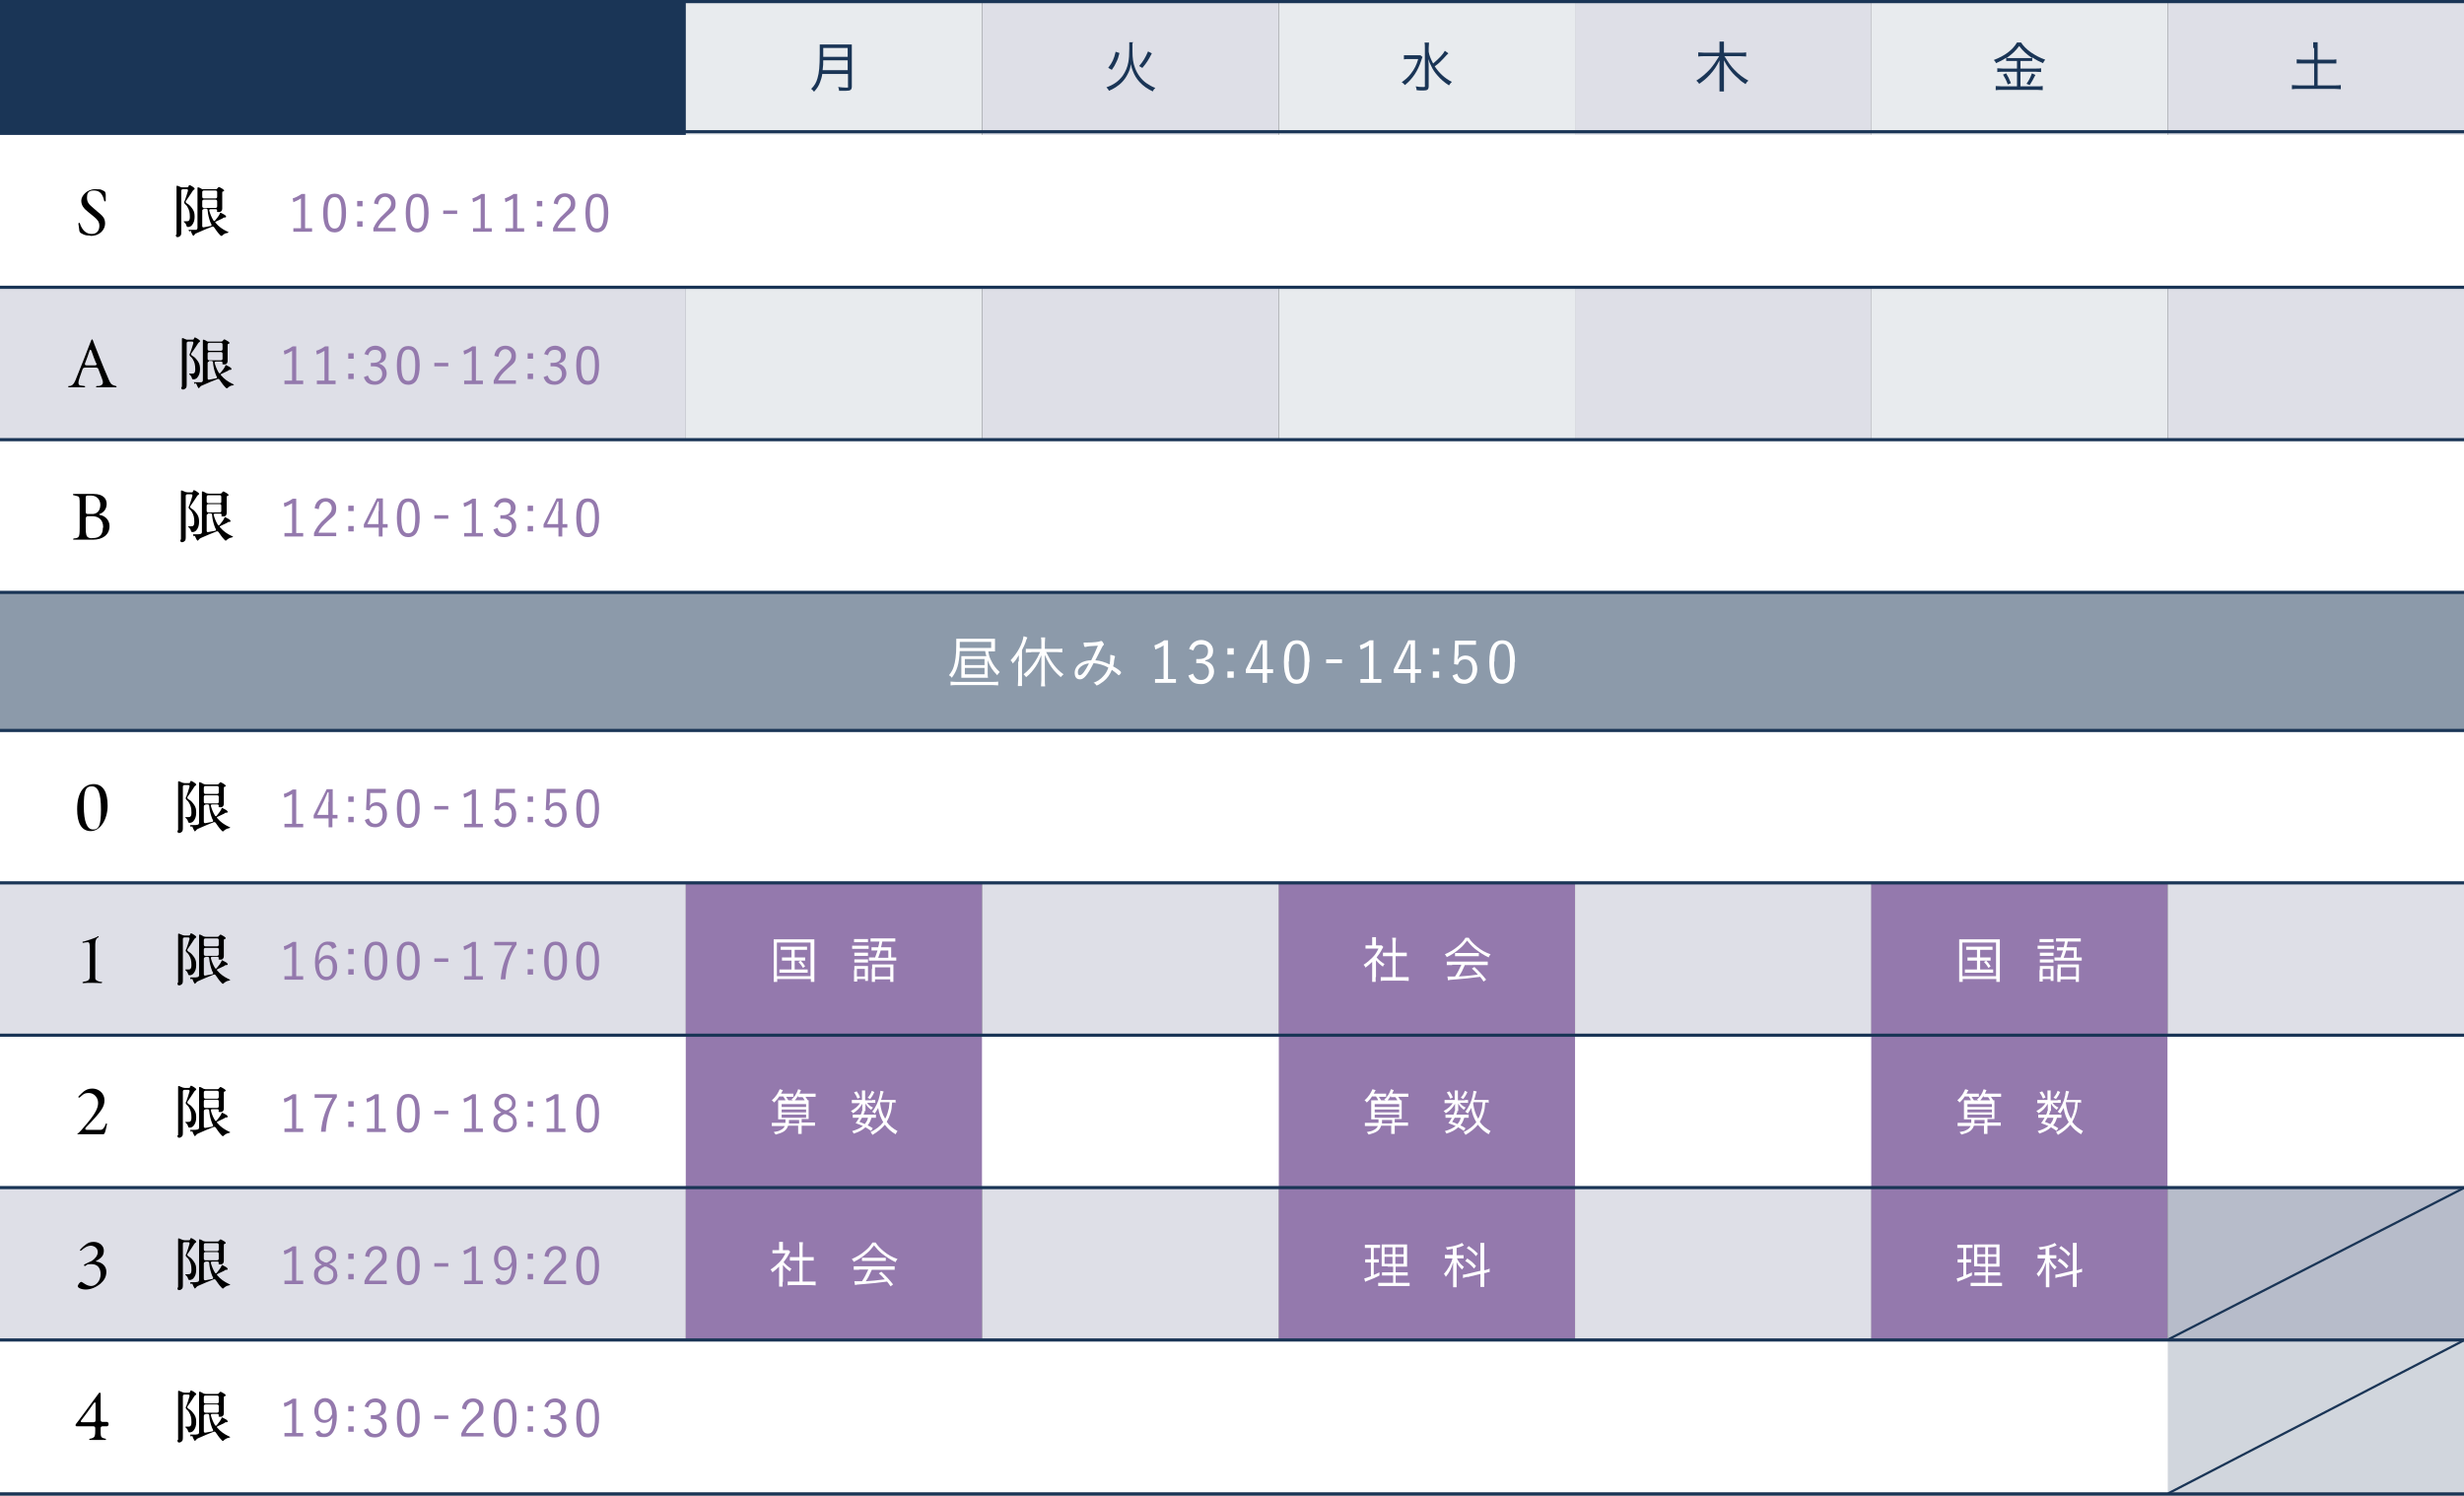 <?xml version="1.0" encoding="UTF-8"?>
<svg id="_レイヤー_2" xmlns="http://www.w3.org/2000/svg" version="1.1" viewBox="0 0 776.1 471.1">
  <rect x="0" y="0" width="776.1" height="471.1" fill="#808080" stroke="none"/>
  <!-- Generator: Adobe Illustrator 29.0.1, SVG Export Plug-In . SVG Version: 2.1.0 Build 192)  -->
  <defs>
    <style>
      .st0, .st1, .st2 {
        fill: #1a3556;
      }

      .st3 {
        fill: #f4f2f7;
      }

      .st4 {
        fill: #9479ad;
      }

      .st5, .st6 {
        fill: #fff;
      }

      .st6, .st1, .st7, .st2 {
        isolation: isolate;
      }

      .st1 {
        opacity: .2;
      }

      .st1, .st8 {
        mix-blend-mode: multiply;
      }

      .st2 {
        opacity: .1;
      }

      .st9 {
        fill: #8c9aaa;
      }
    </style>
  </defs>
  <g class="st7">
    <g id="_レイヤー_1">
      <polygon class="st0" points="0 470.1 776.1 470.1 776.1 470.1 0 470.1"/>
      <rect class="st3" x="682.8" y="0" width="93.3" height="470.1"/>
      <rect class="st5" x="589.4" y="0" width="93.3" height="470.1"/>
      <rect class="st3" x="496.1" y="0" width="93.3" height="470.1"/>
      <rect class="st5" x="402.8" y="0" width="93.3" height="470.1"/>
      <rect class="st3" x="309.4" y="0" width="93.3" height="470.1"/>
      <rect class="st5" x="216" y="0" width="93.3" height="470.1"/>
      <rect class="st3" y="0" width="216" height="470.1"/>
      <g>
        <rect class="st2" y="0" width="776.1" height="42.5"/>
        <rect class="st0" y="0" width="776.1" height="1"/>
        <rect class="st0" y="41" width="776.1" height="1"/>
      </g>
      <rect class="st2" y="90.5" width="776.1" height="48"/>
      <rect class="st2" y="278.1" width="776.1" height="48"/>
      <rect class="st2" y="374.1" width="776.1" height="48"/>
      <g class="st8">
        <rect class="st6" y="42.5" width="776.1" height="48"/>
        <rect class="st6" y="138.5" width="776.1" height="48"/>
        <rect class="st6" y="230.1" width="776.1" height="48"/>
        <rect class="st6" y="326.1" width="776.1" height="48"/>
        <rect class="st6" y="422.1" width="776.1" height="48"/>
      </g>
      <rect class="st0" y="0" width="216" height="42.5"/>
      <g>
        <g>
          <rect class="st9" y="186.6" width="776.1" height="43.5"/>
          <rect class="st0" y="186.1" width="776.1" height="1"/>
          <rect class="st0" y="229.6" width="776.1" height="1"/>
        </g>
        <g>
          <path class="st5" d="M309.4,206.7h1.3c-.2-.7-.3-.8-.4-1.6h-8c-.2,4-.8,6.1-2.5,8.4-.3-.4-.5-.6-.9-.8.8-1,1.2-1.7,1.5-2.7.5-1.5.8-3.7.8-6.7s0-1.6,0-2.1h12.2v4h-2.1c.2,1.3.4,1.9.8,2.7.7,1.5,1.5,2.6,2.8,3.8-.4.4-.5.5-.8,1-1.6-1.7-2.2-2.6-3-4.7v3.9c0,1.1,0,1.2.1,1.6h-8.4v-6.8h6.6ZM314.5,215.9c-.5,0-1-.1-1.8-.1h-11.5c-.7,0-1.3,0-1.8.1v-1.2c.5,0,1,.1,1.7.1h11.6c.8,0,1.2,0,1.7-.1v1.2h0ZM312.2,204.1v-1.9h-9.9v1.9h9.9ZM303.9,209.5h6.2v-1.9h-6.2v1.9ZM303.9,212.4h6.2v-2h-6.2v2Z"/>
          <path class="st5" d="M320.9,208.5v-2.1c-.6,1-1,1.7-1.9,2.6-.2-.5-.3-.6-.7-1,2.2-2.3,3.7-5.1,4.1-7.6l1.2.4c-.3.6-.5,1.2-.6,1.6-.3.7-.6,1.5-1.1,2.4v11.3h-1.3c0-.7.1-1.2.1-2.1v-5.7l.2.2h0ZM324.8,205.5c-.7,0-1.2,0-1.7.1v-1.2h4.9v-1.9c0-.6,0-1.2-.1-1.7h1.3c0,.6-.1,1.1-.1,1.7v1.9h3.7c.7,0,1.3,0,1.8-.1v1.2c-.5,0-1.1-.1-1.7-.1h-3.4c1,1.9,1.5,2.8,2.4,4s1.9,2.2,3.1,3c-.4.3-.6.6-.9.9-1-.9-1.5-1.4-2.2-2.2-1.2-1.5-1.9-2.7-2.8-4.8v8.1c0,.7,0,1.2.1,1.8h-1.3c0-.6.1-1.2.1-1.8v-8c-.6,1.5-1,2.4-1.8,3.6-.9,1.3-1.7,2.3-3,3.3-.3-.4-.5-.6-.8-.9,1.5-1.2,2.5-2.3,3.6-4,.6-.9,1-1.7,1.6-3h-2.8Z"/>
          <path class="st5" d="M344.4,209c-1.9,3.7-3,5-4.2,5s-1.7-.8-1.7-2.1.9-2.7,2.6-3.4c.8-.3,1.5-.5,2.6-.5.9-1.8,1.4-2.9,2.1-4.6-2.6.1-3.2.2-3.9.4h-.1c-.1,0-.2,0-.3-.2-.1-.3-.2-.7-.2-1.2h1.3c1.7,0,3.5-.2,3.9-.4.1,0,.2-.1.3-.1.2,0,.4.1.6.5.2.3.3.5.3.6s0,.2-.2.3c-.1,0-.2.3-.4.6-.4.7-1.8,3.6-2.1,4.1,1.6.1,3,.6,4.5,1.3.1-.6.2-1.4.2-2v-1c.5,0,1,.2,1.3.3.1,0,.2.1.2.2s0,.1-.1.4c-.1.3-.1.5-.2,1,0,.6-.1,1.1-.3,1.7,1.5.8,2.5,1.6,2.5,1.9s-.2.5-.4.7c-.1.1-.2.2-.3.2s-.2,0-.3-.2c-.7-.6-1.2-1-1.9-1.5-.6,1.5-1.4,2.7-2.7,3.7-.7.5-1.7,1.2-2,1.2s-.2,0-.3-.2c-.2-.3-.4-.5-.8-.6,1.5-.6,2.3-1.2,3.1-2.1.7-.7,1.3-1.7,1.6-2.7-1.4-.8-3.2-1.3-4.7-1.4h0ZM341.2,209.5c-1,.5-1.7,1.3-1.7,2.2s.3,1,.6,1,.8-.3,1.3-1,1-1.5,1.6-2.7c-.5,0-1.2.2-1.8.5Z"/>
          <path class="st5" d="M367.9,213.9h2.5v1.2h-6.6v-1.2h2.7v-10.6c-.7.5-1.6.9-2.6,1.3l-.3-1.3c1.1-.4,2.2-.9,3.1-1.6h1.2v12.2h0Z"/>
          <path class="st5" d="M374.6,204.3c.6-1.7,2-2.7,3.8-2.7s3.7,1.3,3.7,3.3-1,2.8-2.5,3.1v.2c1.8.4,2.8,1.6,2.8,3.4s-1.6,3.9-4,3.9-3.4-.8-4.1-2.7l1.5-.6c.5,1.4,1.3,2,2.6,2s2.4-1,2.4-2.6-1-2.7-3-2.7h-1v-1.3h.9c1.9,0,2.8-.9,2.8-2.5s-.9-2.1-2.2-2.1-2,.6-2.4,1.9l-1.5-.5h.2Z"/>
          <path class="st5" d="M388.6,206.2h-2v-2h2v2ZM388.6,213.5h-2v-2h2v2Z"/>
          <path class="st5" d="M399.1,210.8h1.9v1.2h-1.9v3.1h-1.4v-3.1h-5.3v-1.1l4.6-9.2h2.1v9.1h0ZM397.7,206.1v-3.2h-.3c-.4,1-.8,1.9-1.3,2.9l-2.4,5h4v-4.7h0Z"/>
          <path class="st5" d="M412.4,208.4c0,4.9-1.4,7-4,7s-4-2-4-6.9,1.5-6.8,4.1-6.8,4,2,4,6.8h-.1ZM405.9,208.4c0,4.1.8,5.7,2.5,5.7s2.5-1.6,2.5-5.7-.8-5.6-2.4-5.6-2.5,1.4-2.5,5.6h-.1Z"/>
          <path class="st5" d="M422.7,208.9h-5v-1.2h5v1.2Z"/>
          <path class="st5" d="M432.6,213.9h2.5v1.2h-6.6v-1.2h2.7v-10.6c-.7.5-1.6.9-2.6,1.3l-.3-1.3c1.1-.4,2.2-.9,3.1-1.6h1.2v12.2h0Z"/>
          <path class="st5" d="M445.7,210.8h1.9v1.2h-1.9v3.1h-1.4v-3.1h-5.3v-1.1l4.6-9.2h2.1v9.1h0ZM444.3,206.1v-3.2h-.3c-.4,1-.8,1.9-1.3,2.9l-2.4,5h4v-4.7h0Z"/>
          <path class="st5" d="M453.3,206.2h-2v-2h2v2ZM453.3,213.5h-2v-2h2v2Z"/>
          <path class="st5" d="M464.8,203.1h-5.4v3.2c-.2.5-.2,1.1-.3,1.5.5-.8,1.4-1.3,2.5-1.3,2.1,0,3.7,1.7,3.7,4.3s-1.8,4.6-4,4.6-3.2-.9-3.8-2.6l1.5-.6c.3,1.3,1.1,1.9,2.3,1.9s2.5-1.2,2.5-3.3-.9-3.1-2.3-3.1-1.9.6-2.3,1.7l-1.2-.2.3-7.4h6.6v1.3h-.1Z"/>
          <path class="st5" d="M477.1,208.4c0,4.9-1.4,7-4,7s-4-2-4-6.9,1.5-6.8,4.1-6.8,4,2,4,6.8h-.1ZM470.6,208.4c0,4.1.8,5.7,2.5,5.7s2.5-1.6,2.5-5.7-.8-5.6-2.4-5.6-2.5,1.4-2.5,5.6h-.1Z"/>
        </g>
      </g>
      <g>
        <rect class="st4" x="216" y="278.1" width="93.3" height="48"/>
        <g>
          <path class="st5" d="M243.7,297.8v-1.9h12.8v13.4h-1.1v-.9h-10.6v.9h-1.1v-11.5h0ZM244.7,307.5h10.6v-10.6h-10.6v10.6ZM247.3,299.2h-1.4v-1h8.3v1h-3.9v2.4h3.3v1h-3.3v2.8h4.1v1h-8.9v-1h3.8v-2.8h-3v-1h3v-2.4h-2.1,0ZM252.2,302.6c.6.6.9,1,1.4,1.8l-.7.5c-.5-.9-.8-1.2-1.4-1.9l.7-.4Z"/>
          <path class="st5" d="M268.5,297.9h5.1v1h-5.2v-1h.1ZM269.1,305.6v-1.3h4.3v4.7h-.9v-.6h-2.5v.8h-1v-3.6h.1ZM269,295.8h4.4v1h-4.4v-1ZM269.1,300.1h4.3v1h-4.3v-1ZM269.1,302.2h4.3v1h-4.3v-1ZM269.9,307.6h2.5v-2.4h-2.5v2.4ZM275.6,301.7c.5-1.3.5-1.5.8-2.3h-1.9v-1h2.1c.2-.6.2-.9.4-1.8h-2.8v-1h7.8v1h-4.1c-.2.9-.2,1.2-.4,1.8h3.2v3.2h1.6v1h-8.6v-1h1.9ZM274.7,305.1v-1.3h6.7v5.5h-1v-.8h-4.8v.8h-1v-4.1h.1,0ZM275.6,307.6h4.8v-2.9h-4.8v2.9ZM279.8,301.7v-2.3h-2.4c-.3.9-.3,1-.8,2.3h3.2,0Z"/>
        </g>
      </g>
      <g>
        <rect class="st4" x="402.8" y="278.1" width="93.3" height="48"/>
        <g>
          <path class="st5" d="M433.3,307.8v1.5h-1.1v-6.3c-.7.7-1.2,1.1-2.1,1.8-.2-.4-.3-.6-.6-.9,1.1-.7,1.9-1.4,2.8-2.3s1.3-1.6,1.9-2.8h-4.1v-1h2.1v-2.6h1.2v2.6h1.8l.5.5c-.1.2-.2.3-.4.7-.5,1-1,1.7-1.7,2.6.8.9,1.4,1.4,2.5,2.1-.3.3-.4.5-.5.8-1-.7-1.5-1.2-2.2-2v5.3h0ZM438.6,296.8c0-.5,0-.8-.1-1.4h1.2c0,.5-.1.9-.1,1.4v3.3h3.5v1.1h-3.5v6.6h4.1v1.2c-.5,0-1-.1-1.7-.1h-5.5c-.7,0-1.1,0-1.6.1v-1.2h3.7v-6.6h-3v-1.1h3v-3.3Z"/>
          <path class="st5" d="M462.6,295.4c.7,1.1,1.4,1.8,2.6,2.8,1.3,1.1,2.8,1.9,4.3,2.4-.3.4-.5.6-.6,1-1.5-.7-3-1.7-4.3-2.7-1-.8-1.7-1.6-2.5-2.6-.8,1-1.3,1.7-2.3,2.5-1.4,1.2-2.6,2-4.1,2.7-.1-.3-.4-.6-.6-.9,1.6-.7,2.8-1.4,4.1-2.5,1.1-.9,1.8-1.7,2.4-2.7h1.1-.1ZM457.4,304h-1.7v-1.1h12.9v1.1h-7.2c-.8,1.8-1.1,2.4-1.9,3.6,1.9-.1,3.7-.3,6-.6-.9-1-1.2-1.3-1.9-1.9l.8-.5c1.5,1.4,2.6,2.6,3.7,4l-.8.6c-.5-.8-.8-1.1-1.1-1.5-2.8.4-5.1.6-7.5.8-1.9.1-2.2.2-2.6.3l-.2-1.2h2.4c.9-1.3,1.3-2.3,2-3.7h-2.9,0ZM458.4,300.2h7.4v1h-7.5v-1h.1Z"/>
        </g>
      </g>
      <g>
        <rect class="st4" x="589.4" y="278.1" width="93.3" height="48"/>
        <g>
          <path class="st5" d="M617.1,297.8v-1.9h12.8v13.4h-1.1v-.9h-10.6v.9h-1.1v-11.5h0ZM618.1,307.5h10.6v-10.6h-10.6v10.6ZM620.7,299.2h-1.4v-1h8.3v1h-3.9v2.4h3.3v1h-3.3v2.8h4.1v1h-8.9v-1h3.8v-2.8h-3v-1h3v-2.4h-2.1.1ZM625.6,302.6c.6.6.9,1,1.4,1.8l-.7.5c-.5-.9-.8-1.2-1.4-1.9l.7-.4Z"/>
          <path class="st5" d="M641.9,297.9h5.1v1h-5.2v-1h.1ZM642.5,305.6v-1.3h4.3v4.7h-.9v-.6h-2.5v.8h-1v-3.6h.1ZM642.4,295.8h4.4v1h-4.4v-1ZM642.5,300.1h4.3v1h-4.3v-1ZM642.5,302.2h4.3v1h-4.3v-1ZM643.4,307.6h2.5v-2.4h-2.5v2.4ZM649,301.7c.5-1.3.5-1.5.8-2.3h-1.9v-1h2.1c.2-.6.2-.9.4-1.8h-2.8v-1h7.8v1h-4.1c-.2.9-.2,1.2-.4,1.8h3.2v3.2h1.6v1h-8.6v-1h1.9ZM648.1,305.1v-1.3h6.7v5.5h-1v-.8h-4.8v.8h-1v-4.1h0ZM649.1,307.6h4.8v-2.9h-4.8v2.9ZM653.2,301.7v-2.3h-2.4c-.3.9-.3,1-.8,2.3h3.2Z"/>
        </g>
      </g>
      <g>
        <rect class="st4" x="216" y="326.1" width="93.3" height="48"/>
        <g>
          <path class="st5" d="M245.5,345.3c-.5.8-1,1.4-1.7,2-.2-.3-.4-.5-.7-.7.7-.6,1.1-1.1,1.6-1.8.4-.6.6-1.1.9-1.7l1,.3c-.3.5-.3.6-.6,1.1h3.9v1h-2.3c.3.4.5.8.8,1.2l-.8.3c-.3-.7-.5-1.1-.9-1.6h-1.2ZM248.2,354.7c-.3.8-.7,1.3-1.3,1.7-.6.4-1.5.7-2.6,1-.2-.3-.3-.5-.6-.8,1.2-.2,1.6-.3,2.1-.6.7-.3,1.1-.7,1.4-1.3h-4.1v-1h4.3v-1.1h-2.3v-6h9.6v5.9h-2.2v1.1h4.2v1h-4.2v2.6h-1.1v-2.6h-3.5.3ZM246.2,348.7h7.7v-.9h-7.7v.9ZM246.2,350.4h7.7v-.9h-7.7v.9ZM246.2,352.1h7.7v-1h-7.7v1ZM251.7,353.9v-1.1h-3.2v1.1h3.3-.1ZM251.3,345.3c-.4.7-.8,1.1-1.2,1.6-.3-.2-.4-.4-.8-.5,1-.9,1.7-2,2.1-3.3l.9.3c-.1.3-.3.6-.5,1.1h5.1v1h-3.2c.3.4.5.8.8,1.2l-.8.4c-.3-.6-.5-1-.9-1.5h-1.4v-.3h-.1Z"/>
          <path class="st5" d="M274.7,346.5h1v.9h-2.6c.4.6,1,1.1,1.9,1.5-.3.2-.3.3-.6.7-.9-.7-1.3-1.1-1.8-2v2.4h-1v-2.3c-.8,1.3-1.4,2-2.9,3-.2-.3-.4-.5-.7-.7,1.5-.9,2.1-1.4,2.9-2.5h-2.6v-1h3.2v-3h1v3.1h2.2ZM274.3,356.2c-.7-.5-1-.7-1.7-1.1-1,.9-1.9,1.4-3.7,2-.1-.3-.3-.5-.5-.8,1.4-.4,2.5-.9,3.4-1.6-.7-.3-1.1-.5-2.3-.9.5-.7.7-1,1.1-1.7h-2v-1h2.5c.2-.4.3-.6.4-1.2l.9.2c-.2.5-.3.7-.4,1h3.9v1h-1.4c-.4,1.2-.6,1.6-1.2,2.4.6.3.9.4,1.6.9l-.5.8h0ZM269.8,343.7c.5.7.8,1.2,1.1,2l-.8.4c-.3-.8-.6-1.3-1.1-2l.8-.3h0ZM271.5,352.1c-.2.4-.4.6-.8,1.3.8.3,1.1.4,1.7.7.5-.7.8-1.1,1-2h-2,0ZM275.4,344c-.5,1.1-.8,1.5-1.3,2.2l-.8-.4c.6-.7,1-1.3,1.3-2.2l.8.4ZM282.3,347.3h-1.3c-.1,1.6-.2,2.3-.5,3.3s-.7,1.9-1.2,2.8c.9,1.3,2,2.1,3.4,2.9-.2.3-.4.5-.6,1-1.4-.8-2.4-1.7-3.4-3-1,1.2-2.2,2.2-3.9,3.2-.2-.4-.4-.6-.6-.9,1.8-.9,3-1.8,4-3.1-.8-1.4-1.3-2.6-1.6-4.5-.4.7-.6,1.1-1.1,1.8-.3-.3-.4-.4-.8-.6,1.1-1.3,2-3.2,2.4-5.2.1-.6.2-1,.2-1.4l1,.2c0,.2,0,.3-.2.6-.2,1-.4,1.5-.6,2.1h4.6v1l.2-.2h0ZM277.3,347.2c0,.1,0,.2-.1.3.3,2.1.7,3.4,1.6,4.9.6-1,.9-2.2,1.2-3.4,0-.5.1-.8.2-1.8h-2.9Z"/>
        </g>
      </g>
      <g>
        <rect class="st4" x="216" y="374.1" width="93.3" height="48"/>
        <g>
          <path class="st5" d="M246.5,403.8v1.5h-1.1v-6.3c-.7.7-1.2,1.1-2.1,1.8-.2-.4-.3-.6-.6-.9,1.1-.7,1.9-1.4,2.8-2.3.8-.8,1.3-1.6,1.9-2.8h-4.1v-1h2.1v-2.6h1.2v2.6h1.8l.5.5c-.1.2-.2.3-.4.7-.5,1-1,1.7-1.7,2.6.8.9,1.4,1.4,2.5,2.1-.3.3-.4.5-.5.8-1-.7-1.5-1.2-2.2-2v5.3h-.1ZM251.8,392.7c0-.5,0-.8-.1-1.4h1.2c0,.5-.1.9-.1,1.4v3.3h3.5v1.1h-3.5v6.6h4.1v1.2c-.5,0-1-.1-1.7-.1h-5.5c-.7,0-1.1,0-1.6.1v-1.2h3.7v-6.6h-3v-1.1h3v-3.3h0Z"/>
          <path class="st5" d="M275.8,391.4c.7,1.1,1.4,1.8,2.6,2.8,1.3,1.1,2.8,1.9,4.3,2.4-.3.4-.5.6-.6,1-1.5-.7-3-1.7-4.3-2.7-1-.8-1.7-1.6-2.5-2.6-.8,1-1.3,1.7-2.3,2.5-1.4,1.2-2.6,2-4.1,2.7-.1-.3-.4-.6-.6-.9,1.6-.7,2.8-1.4,4.1-2.5,1.1-.9,1.8-1.7,2.4-2.7h1.1-.1ZM270.6,400h-1.7v-1.1h12.9v1.1h-7.2c-.8,1.8-1.1,2.4-1.9,3.6,1.9-.1,3.7-.3,6-.6-.9-1-1.2-1.3-1.9-1.9l.8-.5c1.5,1.4,2.6,2.6,3.7,4l-.8.6c-.5-.8-.8-1.1-1.1-1.5-2.8.4-5.1.6-7.5.8-1.9.1-2.2.2-2.6.3l-.2-1.2h2.4c.9-1.3,1.3-2.3,2-3.7h-2.9,0ZM271.6,396.2h7.4v1h-7.5v-1h.1Z"/>
        </g>
      </g>
      <g>
        <rect class="st4" x="402.8" y="326.1" width="93.3" height="48"/>
        <g>
          <path class="st5" d="M432.2,345.3c-.5.8-1,1.4-1.7,2-.2-.3-.4-.5-.7-.7.7-.6,1.1-1.1,1.6-1.8.4-.6.6-1.1.9-1.7l1,.3c-.3.5-.3.6-.6,1.1h3.9v1h-2.3c.3.4.5.8.8,1.2l-.8.3c-.3-.7-.5-1.1-.9-1.6h-1.2,0ZM435,354.7c-.3.8-.7,1.3-1.3,1.7-.6.4-1.5.7-2.6,1-.2-.3-.3-.5-.6-.8,1.2-.2,1.6-.3,2.1-.6.7-.3,1.1-.7,1.4-1.3h-4.1v-1h4.3v-1.1h-2.3v-6h9.6v5.9h-2.2v1.1h4.2v1h-4.2v2.6h-1.1v-2.6h-3.5.3ZM433,348.7h7.7v-.9h-7.7v.9ZM433,350.4h7.7v-.9h-7.7v.9ZM433,352.1h7.7v-1h-7.7v1ZM438.5,353.9v-1.1h-3.2v1.1h3.3,0ZM438,345.3c-.4.7-.8,1.1-1.2,1.6-.3-.2-.4-.4-.8-.5,1-.9,1.7-2,2.1-3.3l.9.3c-.1.3-.3.6-.5,1.1h5.1v1h-3.2c.3.4.5.8.8,1.2l-.8.4c-.3-.6-.5-1-.9-1.5h-1.4v-.3h-.1Z"/>
          <path class="st5" d="M461.4,346.5h1v.9h-2.6c.4.6,1,1.1,1.9,1.5-.3.2-.3.3-.6.7-.9-.7-1.3-1.1-1.8-2v2.4h-1v-2.3c-.8,1.3-1.4,2-2.9,3-.2-.3-.4-.5-.7-.7,1.5-.9,2.1-1.4,2.9-2.5h-2.6v-1h3.2v-3h1v3.1h2.2ZM461,356.2c-.7-.5-1-.7-1.7-1.1-1,.9-1.9,1.4-3.7,2-.1-.3-.3-.5-.5-.8,1.4-.4,2.5-.9,3.4-1.6-.7-.3-1.1-.5-2.3-.9.5-.7.7-1,1.1-1.7h-2v-1h2.5c.2-.4.3-.6.4-1.2l.9.2c-.2.5-.3.7-.4,1h3.9v1h-1.4c-.4,1.2-.6,1.6-1.2,2.4.6.3.9.4,1.6.9l-.5.8h0ZM456.5,343.7c.5.7.8,1.2,1.1,2l-.8.4c-.3-.8-.6-1.3-1.1-2l.8-.3h0ZM458.2,352.1c-.2.4-.4.6-.8,1.3.8.3,1.1.4,1.7.7.5-.7.8-1.1,1-2h-2,0ZM462.2,344c-.5,1.1-.8,1.5-1.3,2.2l-.8-.4c.6-.7,1-1.3,1.3-2.2l.8.4ZM469.1,347.3h-1.3c-.1,1.6-.2,2.3-.5,3.3s-.7,1.9-1.2,2.8c.9,1.3,2,2.1,3.4,2.9-.2.3-.4.5-.6,1-1.4-.8-2.4-1.7-3.4-3-1,1.2-2.2,2.2-3.9,3.2-.2-.4-.4-.6-.6-.9,1.8-.9,3-1.8,4-3.1-.8-1.4-1.3-2.6-1.6-4.5-.4.7-.6,1.1-1.1,1.8-.3-.3-.4-.4-.8-.6,1.1-1.3,2-3.2,2.4-5.2.1-.6.2-1,.2-1.4l1,.2c0,.2,0,.3-.2.6-.2,1-.4,1.5-.6,2.1h4.6v1l.2-.2h0ZM464.1,347.2c0,.1,0,.2-.1.3.3,2.1.7,3.4,1.6,4.9.6-1,.9-2.2,1.2-3.4,0-.5.1-.8.2-1.8h-2.9Z"/>
        </g>
      </g>
      <g>
        <rect class="st4" x="402.8" y="374.1" width="93.3" height="48"/>
        <g>
          <path class="st5" d="M431.1,393.1h-1.2v-1h4.8v1h-2v3.6h1.6v1h-1.6v3.9c.7-.3,1-.4,1.8-.8v1c-1.4.7-1.8.9-3.9,1.7-.4.1-.4.2-.6.3l-.3-1.1c.6-.1,1-.3,2.1-.7v-4.3h-1.8v-1h1.8v-3.6h-.8.1ZM437.1,398.9h-1.9v-6.9h8v7h-3.6v1.8h3.8v1h-3.8v2.3h4.4v1h-9.9v-1h4.7v-2.3h-3.5v-1h3.5v-1.8h-1.7ZM436.1,392.9v2.2h2.5v-2.2h-2.5ZM436.1,395.9v2.2h2.5v-2.2h-2.5ZM439.5,395.1h2.6v-2.2h-2.6v2.2ZM439.5,398.1h2.6v-2.2h-2.6v2.2Z"/>
          <path class="st5" d="M457.9,393.3c-.8.2-1.2.2-2.1.4-.1-.4-.2-.5-.4-.8,2-.2,3.1-.5,4.4-1,.3-.1.5-.3.7-.4l.6.8c-.9.4-1.4.6-2.3.8v2.3h2.2v1h-2.1c.5,1.1,1.1,1.8,2.2,2.7-.2.3-.3.4-.6.8-.9-.9-1.3-1.4-1.7-2.4v8h-1.1v-7.8c-.5,1.8-1.2,3.2-2.3,4.5-.2-.4-.3-.6-.6-.9,1.2-1.3,2.3-3.2,2.7-4.9h-2.4v-1.1h2.5v-2.1h.3,0ZM462.2,402.2c-.6.1-1.1.3-1.4.4v-1.1c.2,0,.7,0,1.3-.2l4.2-1v-8.8h1.2v8.6h.3c.7-.2,1.1-.3,1.4-.5v1.1c-.3,0-.8.1-1.3.3h-.4v4.4h-1.2v-4.1l-4.1,1h0ZM462.1,396.4c1.4.9,1.9,1.4,2.8,2.4l-.6.8c-1-1.1-1.5-1.6-2.8-2.4l.6-.7h0ZM462.6,392.5c1.3.9,2,1.5,2.9,2.4l-.6.8c-.9-1.1-1.7-1.8-2.9-2.5l.6-.7h0Z"/>
        </g>
      </g>
      <g>
        <rect class="st4" x="589.4" y="326.1" width="93.3" height="48"/>
        <g>
          <path class="st5" d="M618.9,345.3c-.5.8-1,1.4-1.7,2-.2-.3-.4-.5-.7-.7.7-.6,1.1-1.1,1.6-1.8.4-.6.6-1.1.9-1.7l1,.3c-.3.5-.3.6-.6,1.1h3.9v1h-2.3c.3.4.5.8.8,1.2l-.8.3c-.3-.7-.5-1.1-.9-1.6h-1.2ZM621.7,354.7c-.3.8-.7,1.3-1.3,1.7-.6.4-1.5.7-2.6,1-.2-.3-.3-.5-.6-.8,1.2-.2,1.6-.3,2.1-.6.7-.3,1.1-.7,1.4-1.3h-4.1v-1h4.3v-1.1h-2.3v-6h9.6v5.9h-2.2v1.1h4.2v1h-4.2v2.6h-1.1v-2.6h-3.5.3,0ZM619.7,348.7h7.7v-.9h-7.7v.9ZM619.7,350.4h7.7v-.9h-7.7v.9ZM619.7,352.1h7.7v-1h-7.7v1ZM625.1,353.9v-1.1h-3.2v1.1h3.3,0ZM624.7,345.3c-.4.7-.8,1.1-1.2,1.6-.3-.2-.4-.4-.8-.5,1-.9,1.7-2,2.1-3.3l.9.3c-.1.3-.3.6-.5,1.1h5.1v1h-3.2c.3.4.5.8.8,1.2l-.8.4c-.3-.6-.5-1-.9-1.5h-1.4v-.3h0Z"/>
          <path class="st5" d="M648.1,346.5h1v.9h-2.6c.4.6,1,1.1,1.9,1.5-.3.2-.3.3-.6.7-.9-.7-1.3-1.1-1.8-2v2.4h-1v-2.3c-.8,1.3-1.4,2-2.9,3-.2-.3-.4-.5-.7-.7,1.5-.9,2.1-1.4,2.9-2.5h-2.6v-1h3.2v-3h1v3.1h2.2,0ZM647.7,356.2c-.7-.5-1-.7-1.7-1.1-1,.9-1.9,1.4-3.7,2,0-.3-.3-.5-.5-.8,1.4-.4,2.5-.9,3.4-1.6-.7-.3-1.1-.5-2.3-.9.5-.7.7-1,1.1-1.7h-2v-1h2.5c.2-.4.3-.6.4-1.2l.9.2c-.2.5-.3.7-.4,1h3.9v1h-1.4c-.4,1.2-.6,1.6-1.2,2.4.6.3.9.4,1.6.9l-.5.8h0ZM643.2,343.7c.5.7.8,1.2,1.1,2l-.8.4c-.3-.8-.6-1.3-1.1-2l.8-.3h0ZM644.9,352.1c-.2.4-.4.6-.8,1.3.8.3,1.1.4,1.7.7.5-.7.8-1.1,1-2h-2,0ZM648.9,344c-.5,1.1-.8,1.5-1.3,2.2l-.8-.4c.6-.7,1-1.3,1.3-2.2l.8.4ZM655.7,347.3h-1.3c0,1.6-.2,2.3-.5,3.3s-.7,1.9-1.2,2.8c.9,1.3,2,2.1,3.4,2.9-.2.3-.4.5-.6,1-1.4-.8-2.4-1.7-3.4-3-1,1.2-2.2,2.2-3.9,3.2-.2-.4-.4-.6-.6-.9,1.8-.9,3-1.8,4-3.1-.8-1.4-1.3-2.6-1.6-4.5-.4.7-.6,1.1-1.1,1.8-.3-.3-.4-.4-.8-.6,1.1-1.3,2-3.2,2.4-5.2,0-.6.2-1,.2-1.4l1,.2c0,.2,0,.3-.2.6-.2,1-.4,1.5-.6,2.1h4.6v1l.2-.2h0ZM650.7,347.2v.3c.3,2.1.7,3.4,1.6,4.9.6-1,.9-2.2,1.2-3.4,0-.5,0-.8.2-1.8h-3Z"/>
        </g>
      </g>
      <g>
        <rect class="st4" x="589.4" y="374.1" width="93.3" height="48"/>
        <g>
          <path class="st5" d="M617.7,393.1h-1.2v-1h4.8v1h-2v3.6h1.6v1h-1.6v3.9c.7-.3,1-.4,1.8-.8v1c-1.4.7-1.8.9-3.9,1.7-.4.1-.4.2-.6.3l-.3-1.1c.6-.1,1-.3,2.1-.7v-4.3h-1.8v-1h1.8v-3.6h-.8.1ZM623.7,398.9h-1.9v-6.9h8v7h-3.6v1.8h3.8v1h-3.8v2.3h4.4v1h-9.9v-1h4.7v-2.3h-3.5v-1h3.5v-1.8h-1.7ZM622.8,392.9v2.2h2.5v-2.2h-2.5ZM622.8,395.9v2.2h2.5v-2.2h-2.5ZM626.2,395.1h2.6v-2.2h-2.6v2.2ZM626.2,398.1h2.6v-2.2h-2.6v2.2Z"/>
          <path class="st5" d="M644.6,393.3c-.8.2-1.2.2-2.1.4,0-.4-.2-.5-.4-.8,2-.2,3.1-.5,4.4-1,.3-.1.5-.3.7-.4l.6.8c-.9.4-1.4.6-2.3.8v2.3h2.2v1h-2.1c.5,1.1,1.1,1.8,2.2,2.7-.2.3-.3.4-.6.8-.9-.9-1.3-1.4-1.7-2.4v8h-1.1v-7.8c-.5,1.8-1.2,3.2-2.3,4.5-.2-.4-.3-.6-.6-.9,1.2-1.3,2.3-3.2,2.7-4.9h-2.4v-1.1h2.5v-2.1h.3,0ZM648.8,402.2c-.6.1-1.1.3-1.4.4v-1.1c.2,0,.7,0,1.3-.2l4.2-1v-8.8h1.2v8.6h.3c.7-.2,1.1-.3,1.4-.5v1.1c-.3,0-.8.1-1.3.3h-.4v4.4h-1.2v-4.1l-4.1,1h0ZM648.7,396.4c1.4.9,1.9,1.4,2.8,2.4l-.6.8c-1-1.1-1.5-1.6-2.8-2.4l.6-.7h0ZM649.2,392.5c1.3.9,2,1.5,2.9,2.4l-.6.8c-.9-1.1-1.7-1.8-2.9-2.5l.6-.7h0Z"/>
        </g>
      </g>
      <rect class="st0" y="470.1" width="776.1" height="1"/>
      <rect class="st0" y="90" width="776.1" height="1"/>
      <rect class="st0" y="138" width="776.1" height="1"/>
      <rect class="st0" y="277.6" width="776.1" height="1"/>
      <rect class="st0" y="325.6" width="776.1" height="1"/>
      <rect class="st0" y="373.6" width="776.1" height="1"/>
      <rect class="st0" y="421.6" width="776.1" height="1"/>
      <g>
        <path class="st0" d="M259,23.2c-.1,1-.4,1.9-.7,2.7-.4,1.1-.9,1.9-1.9,3-.3-.4-.5-.6-.9-.9,1.1-1.1,1.6-2,2-3.4.5-1.7.7-3.7.7-7.7s0-2.3,0-2.9h10.1v13.2c0,1.1-.4,1.4-1.9,1.4h-2.1c0-.4-.1-.7-.3-1.2.9.1,1.6.2,2.5.2s.6-.1.6-.5v-3.8h-8.1ZM267,22.1v-3.1h-7.7c0,1,0,1.8-.2,3.1h7.9ZM267,18v-2.9h-7.7v2.8h7.7Z"/>
        <path class="st0" d="M356.7,13.5v2.6c0,2.3.2,3.7.8,5.3.7,1.9,2,3.7,3.6,4.8.9.6,1.7,1.1,2.8,1.5-.4.4-.6.6-.8,1.1-1.7-.8-3-1.7-4.2-3-.9-1-1.6-2.1-2.1-3.5-.3-.7-.4-1.1-.6-2.1-.2,1.4-.5,2.2-1.1,3.3-.8,1.6-2.1,3-3.7,4-.6.4-1.2.7-2.1,1.1-.2-.5-.5-.7-.8-1.1,2.3-.8,3.8-1.9,5.1-3.6.9-1.3,1.5-2.7,1.8-4.3.2-1.1.3-2.4.3-4.3v-2h1.4l-.4.2h0ZM349.1,21.3c.7-.9,1-1.4,1.4-2.2.4-.9.6-1.5.9-2.8l1.2.4c-.3,1.3-.5,1.9-1,2.9-.4.9-.7,1.4-1.4,2.4l-1.1-.6h0ZM358.8,20.8c1.3-1.5,2-2.7,2.8-4.6l1.2.6c-1,2-1.7,3.1-3,4.6l-1-.6Z"/>
        <path class="st0" d="M448,18.1c-.1.3-.2.4-.4,1.1-1,3.1-2.7,5.7-5.1,7.6-.3-.4-.5-.6-1-.9,1.1-.8,2-1.5,2.9-2.7,1.1-1.4,1.8-2.8,2.3-4.6h-2.9c-.7,0-1.2,0-1.6.1v-1.3h5.2l.7.6h-.1ZM456.1,16.9c-.1.1-.3.3-.5.5-.4.5-1.6,1.7-2.2,2.3-.3.3-.8.7-1.5,1.2,1.5,2.2,3.1,3.7,5.4,4.9-.4.4-.6.6-.9,1.1-1.4-.9-2.6-1.9-3.7-3.2-.8-.9-1.4-1.8-1.9-2.9-.4-.8-.6-1.2-.9-2.2.1,1.5.1,2.4.1,3.4v5.1c0,1.1-.4,1.4-1.6,1.4s-1.4,0-2.2-.1c0-.5-.1-.7-.3-1.2,1,.2,1.6.2,2.3.2s.6,0,.6-.5v-11.8c0-.6,0-1.2-.1-1.7h1.4c0,.6-.1,1.1-.1,1.7v1.2c.2,1.2.6,2.2,1.4,3.7,2-1.7,3.1-2.9,3.7-4l1.1.8h0Z"/>
        <path class="st0" d="M543.3,17.9c1.1,1.8,1.9,3,3,4.1,1.4,1.5,2.8,2.5,4.4,3.4-.5.4-.6.6-.9,1.1-1.1-.7-1.5-1-2.3-1.8-1.4-1.2-1.9-1.8-2.9-3.1-.6-.8-.9-1.3-1.6-2.6v9.8h-1.4v-9.8c-.9,1.9-1.8,3.2-3.1,4.6-1,1.1-2.1,2-3.3,2.8-.3-.4-.5-.7-.9-1,1.5-.9,3.1-2.3,4.4-3.7,1-1.2,1.7-2.2,2.8-4h-4.7c-.7,0-1.2,0-1.9.1v-1.3c.6,0,1.1.1,1.9.1h4.8v-3.5h1.4v3.5h5.1c.9,0,1.4,0,1.9-.1v1.3c-.6,0-1.3-.1-1.9-.1h-4.9v.2h.1Z"/>
        <path class="st0" d="M633.5,19.2h-1.6v-1c-1.2.8-1.9,1.1-3.2,1.7-.2-.5-.3-.6-.7-1,3.4-1.3,5.9-3.1,7.3-5.5h1.3c.7,1.1,1.7,2.1,3.1,3.1,1.5,1,2.8,1.7,4.5,2.3-.3.3-.5.7-.7,1.1-1.4-.6-2.1-1-3.4-1.8v1.1h-3.7v2.4h4.8c.8,0,1.2,0,1.7-.1v1.2c-.5,0-1-.1-1.7-.1h-4.8v4.6h5.1c.8,0,1.4,0,1.9-.1v1.3c-.5,0-1.2-.1-1.9-.1h-10.9c-.7,0-1.3,0-2,.1v-1.3c.6,0,1.2.1,2,.1h4.7v-4.6h-4.5c-.7,0-1.2,0-1.7.1v-1.2c.5,0,1,.1,1.7.1h4.5v-2.4h-1.9.1ZM631.9,23.1c.6,1,1,1.8,1.5,3.1l-1,.4c-.4-1.2-.9-2.1-1.5-3.1l1-.4ZM638.6,18.3h1.5c-1.8-1.2-3-2.3-4.1-3.8-1.1,1.5-2.3,2.6-4,3.8h6.6ZM641.1,23.6c-.8,1.6-1.1,2.1-1.8,3.2l-1-.4c.7-1,1.2-1.9,1.7-3.3,0,0,1.1.5,1.1.5Z"/>
        <path class="st0" d="M728.6,15.1v-1.8h1.4v5.5h4c.9,0,1.4,0,1.9-.1v1.3h-5.9v6.9h5.3c.8,0,1.4,0,2-.1v1.3c-.6,0-1.2-.1-2-.1h-11.3c-.8,0-1.4,0-2.1.1v-1.3c.5,0,1.2.1,2.1.1h4.9v-6.9h-5.5v-1.3c.5,0,1,.1,1.9.1h3.6v-3.7h-.3Z"/>
      </g>
      <g>
        <g>
          <g>
            <path d="M28.4,74.2c-.8,0-1.6,0-2.6-.6-.6-.3-.7-.5-.8-.9,0-.4-.2-1.2-.3-2.2h0c0-.4.4-.5.5,0,.7,2,1.9,3.2,3.7,3.2s2.4-1.3,2.4-2.6-.7-2-1.9-3l-1.6-1.3c-1.4-1.1-2.2-2.1-2.2-3.6s1.8-3.6,4.3-3.6,1.8.2,2.5.4c.7.3.8.4.9,1.3v1.9c0,.3-.4.4-.5,0-.4-1.8-1.2-3.2-3.2-3.2s-2.2,1.1-2.2,2.3.5,2,1.5,2.8l1.6,1.4c1.7,1.4,2.6,2.1,2.6,3.9s-1.5,3.9-4.5,3.9h-.2Z"/>
            <path d="M55.6,74v-15.3s0-.2.2-.2.7.3,1.3.5h1.8c.2,0,.4,0,.5-.3h0c0-.3.2-.4.3-.4.2,0,1.6.8,1.6,1.1s0,.2-.3.4c-.2.2-.4.4-.6.8-.5.8-1.4,2.1-1.9,2.8v.3c0,.1.2.3.4.4.8.4,1.3,1.1,1.8,1.8.5.8.6,1.4.6,2.4s-.2,1.9-.9,2.7c-.3.3-.7.5-1.1.5s-.4,0-.6-.5c0-.3-.5-.9-.8-1.1v-.2c0-.2,0,0,0,0h.7c.7,0,1.2,0,1.2-1.4s-.2-2.2-.8-3.2c-.2-.3-.4-.6-.7-.8,0,0-.3-.3-.3-.5s0-.3.2-.6c.4-1,.7-2.1,1-3.1,0-.3,0-.5-.4-.5h-1.2c-.3,0-.5.2-.5.5v13.1c0,.3,0,.8-.3,1.1-.2.2-.5.4-.9.4s-.5-.3-.5-.6v-.2h.2ZM59.6,72.9s-.2-.4-.2-.5,0,0,.2,0h2.1c.3,0,.5-.3.5-.6v-12.6s0-.2.2-.2.8.3,1.3.6h4.2c.2,0,.4,0,.6-.3s.4-.4.5-.4.4.2,1.1.6c.4.3.5.4.5.5s0,.2-.3.3c-.3,0-.3.2-.3.4v5c0,.6-.3,1.1-1.1,1.1s-.5-.2-.5-.5-.2-.4-.5-.4h-1.6c-.3,0-.4.2-.4.4.3,1.1.7,2.1,1.3,3.1.2.3.4.3.6,0,.6-.7,1.2-1.5,1.5-2.2,0-.1,0-.2.2-.2,0,0,1,.5,1.3.7.4.3.4.4.4.5,0,.2,0,.3-.4.3s-.3,0-.7.3c-.4.2-1.2.6-2.1,1-.2,0-.3.3,0,.5.9,1.1,2.2,2,3.5,2.6.4.2.5.2.5.3l-.4.2c-.7,0-1.3.5-1.7.9h-.2c-.2,0-.4-.3-.6-.5-.6-.6-1.1-1.4-1.6-2.1-.2-.3-.4-.4-.7-.3-1.4.5-2.9,1.2-5,2.1-.2,0-.3.2-.5.4-.2.2-.3.4-.4.4-.2,0-.8-1.4-.9-1.7l-.2.3h-.2ZM67.9,62.5c.3,0,.5-.2.5-.5v-1.5c0-.3-.2-.5-.5-.5h-3.7c-.3,0-.5.2-.5.5v1.5c0,.3.2.5.5.5h3.7ZM67.9,65.5c.3,0,.5-.2.5-.5v-1.6c0-.3-.2-.5-.5-.5h-3.7c-.3,0-.5.2-.5.5v1.6c0,.3.2.5.5.5h3.7ZM64.2,65.9c-.3,0-.5.2-.5.4v4.9c0,.3.2.5.5.4l2.1-.4c.3,0,.4-.3.3-.5s-.2-.4-.3-.6c-.5-1.3-.8-2.6-.9-3.9,0-.3-.2-.5-.5-.5h-.8v.2h.1Z"/>
          </g>
          <g>
            <path class="st4" d="M96.1,71.9h2.2v1.1h-5.9v-1.1h2.4v-9.4c-.6.4-1.4.8-2.4,1.2l-.2-1.2c1-.3,1.9-.8,2.8-1.4h1.1v10.9h0Z"/>
            <path class="st4" d="M109,67c0,4.3-1.3,6.2-3.6,6.2s-3.6-1.8-3.6-6.1,1.3-6.1,3.6-6.1,3.6,1.7,3.6,6.1h0ZM103.2,67c0,3.7.7,5,2.2,5s2.2-1.4,2.2-5-.7-4.9-2.2-4.9-2.2,1.3-2.2,4.9Z"/>
            <path class="st4" d="M114.2,65h-1.7v-1.7h1.7v1.7ZM114.2,71.4h-1.7v-1.7h1.7v1.7Z"/>
            <path class="st4" d="M117.8,64.1c.3-2.1,1.7-3.2,3.5-3.2s3.3,1.1,3.3,3.1-.5,2.3-2.5,4c-1.8,1.6-2.6,2.6-3.1,3.8h5.6v1.1h-7v-1c.7-1.6,1.7-3,3.5-4.6,1.7-1.6,2.1-2.3,2.1-3.3s-.8-2-1.9-2-2,.8-2.2,2.4l-1.3-.3Z"/>
            <path class="st4" d="M135,67c0,4.3-1.3,6.2-3.6,6.2s-3.6-1.8-3.6-6.1,1.3-6.1,3.6-6.1,3.6,1.7,3.6,6.1h0ZM129.2,67c0,3.7.7,5,2.2,5s2.2-1.4,2.2-5-.7-4.9-2.2-4.9-2.2,1.3-2.2,4.9Z"/>
            <path class="st4" d="M144,67.4h-4.4v-1.1h4.4v1.1Z"/>
            <path class="st4" d="M152.7,71.9h2.2v1.1h-5.9v-1.1h2.4v-9.4c-.6.4-1.4.8-2.4,1.2l-.2-1.2c1-.3,1.9-.8,2.8-1.4h1.1v10.9h0Z"/>
            <path class="st4" d="M162.9,71.9h2.2v1.1h-5.9v-1.1h2.4v-9.4c-.6.4-1.4.8-2.4,1.2l-.2-1.2c1-.3,1.9-.8,2.8-1.4h1.1v10.9h0Z"/>
            <path class="st4" d="M170.8,65h-1.7v-1.7h1.7v1.7ZM170.8,71.4h-1.7v-1.7h1.7v1.7Z"/>
            <path class="st4" d="M174.4,64.1c.3-2.1,1.7-3.2,3.5-3.2s3.3,1.1,3.3,3.1-.5,2.3-2.5,4c-1.8,1.6-2.6,2.6-3.1,3.8h5.6v1.1h-7v-1c.7-1.6,1.7-3,3.5-4.6,1.7-1.6,2.1-2.3,2.1-3.3s-.8-2-1.9-2-2,.8-2.2,2.4l-1.3-.3h0Z"/>
            <path class="st4" d="M191.6,67c0,4.3-1.3,6.2-3.6,6.2s-3.6-1.8-3.6-6.1,1.3-6.1,3.6-6.1,3.6,1.7,3.6,6.1h0ZM185.8,67c0,3.7.7,5,2.2,5s2.2-1.4,2.2-5-.7-4.9-2.2-4.9-2.2,1.3-2.2,4.9Z"/>
          </g>
        </g>
        <g>
          <g>
            <path d="M23.7,122h-2c-.1,0-.2,0-.2-.2s0-.2.2-.2c.3,0,.6,0,.8-.2.6-.2,1-.8,1.7-2.7,1.1-2.7,2.7-6.7,4.1-10.4.4-1,.5-1.4.7-1.4s.3.4.7,1.5c1.4,3.5,2.8,7.2,4.1,10.1.7,1.7,1,2.4,1.6,2.7.3.2.6.2,1.1.4,0,0,.2,0,.2.2s0,.2-.2.2h-6c-.4,0-.3-.4,0-.4.6,0,1,0,1.2-.2.8-.2.9-1,.4-2.2l-1.1-2.9c-.1-.3-.3-.5-.7-.5h-3.6c-.3,0-.6.2-.7.5l-.8,2.3c-.7,1.9-.6,2.6,0,2.8.4,0,1,.2,1.4.2s.2.4,0,.4c-.5,0-2.2,0-2.9,0ZM30.3,114.5c-.5-1.2-1-2.5-1.5-4-.2-.5-.5-.4-.6,0-.4,1.3-.9,2.6-1.4,3.9-.2.4,0,.7.5.7h2.6c.5,0,.6-.3.5-.7h-.1Z"/>
            <path d="M57.3,122v-15.3s0-.2.2-.2.7.3,1.3.5h1.8c.2,0,.4,0,.5-.3h0c0-.3.2-.4.3-.4.2,0,1.6.8,1.6,1.1s0,.2-.3.4c-.2.2-.4.4-.6.8-.5.8-1.4,2.1-1.9,2.8v.3c0,.1.2.3.4.4.8.4,1.3,1.1,1.8,1.8.5.8.6,1.4.6,2.4s-.2,1.9-.9,2.7c-.3.3-.7.5-1.1.5s-.4,0-.6-.5c0-.3-.5-.9-.8-1.1v-.2c0-.2,0,0,0,0h.7c.7,0,1.2,0,1.2-1.4s-.2-2.2-.8-3.2c-.2-.3-.4-.6-.7-.8,0,0-.3-.3-.3-.5s0-.3.2-.6c.4-1,.7-2.1,1-3.1,0-.3,0-.5-.4-.5h-1.2c-.3,0-.5.2-.5.5v13.1c0,.3,0,.8-.3,1.1-.2.2-.5.4-.9.4s-.5-.3-.5-.6v-.2h.2ZM61.3,120.9s-.2-.4-.2-.5,0,0,.2,0h2.1c.3,0,.5-.3.5-.6v-12.6s0-.2.2-.2.8.3,1.3.6h4.2c.2,0,.4,0,.6-.3s.4-.4.5-.4.4.2,1.1.6c.4.3.5.4.5.5s0,.2-.3.3c-.3,0-.3.2-.3.4v5c0,.6-.3,1.1-1.1,1.1s-.5-.2-.5-.5-.2-.4-.5-.4h-1.6c-.3,0-.4.2-.4.4.3,1.1.7,2.1,1.3,3.1.2.3.4.3.6,0,.6-.7,1.2-1.5,1.5-2.2,0-.1,0-.2.2-.2,0,0,1,.5,1.3.7.4.3.4.4.4.5,0,.2,0,.3-.4.3s-.3,0-.7.3c-.4.2-1.2.6-2.1,1-.2,0-.3.3,0,.5.9,1.1,2.2,2,3.5,2.6.4.2.5.2.5.3l-.4.2c-.7,0-1.3.5-1.7.9h-.2c-.2,0-.4-.3-.6-.5-.6-.6-1.1-1.4-1.6-2.1-.2-.3-.4-.4-.7-.3-1.4.5-2.9,1.2-5,2.1-.2,0-.3.2-.5.4-.2.2-.3.4-.4.4-.2,0-.8-1.4-.9-1.7l-.2.3h-.2ZM69.6,110.5c.3,0,.5-.2.5-.5v-1.5c0-.3-.2-.5-.5-.5h-3.7c-.3,0-.5.2-.5.5v1.5c0,.3.2.5.5.5h3.7ZM69.6,113.5c.3,0,.5-.2.5-.5v-1.6c0-.3-.2-.5-.5-.5h-3.7c-.3,0-.5.2-.5.5v1.6c0,.3.2.5.5.5h3.7ZM65.9,113.9c-.3,0-.5.2-.5.4v4.9c0,.3.2.5.5.4l2.1-.4c.3,0,.4-.3.3-.5s-.2-.4-.3-.6c-.5-1.3-.8-2.6-.9-3.9,0-.3-.2-.5-.5-.5h-.8v.2h.1Z"/>
          </g>
          <g>
            <path class="st4" d="M93.3,119.9h2.2v1.1h-5.9v-1.1h2.4v-9.4c-.6.4-1.4.8-2.4,1.2l-.2-1.2c1-.3,1.9-.8,2.8-1.4h1.1v10.9h0Z"/>
            <path class="st4" d="M103.5,119.9h2.2v1.1h-5.9v-1.1h2.4v-9.4c-.6.4-1.4.8-2.4,1.2l-.2-1.2c1-.3,1.9-.8,2.8-1.4h1.1v10.9h0Z"/>
            <path class="st4" d="M111.4,113h-1.7v-1.7h1.7v1.7ZM111.4,119.4h-1.7v-1.7h1.7v1.7Z"/>
            <path class="st4" d="M114.9,111.3c.5-1.5,1.8-2.4,3.4-2.4s3.3,1.2,3.3,2.9-.8,2.4-2.3,2.7h0c1.6.5,2.5,1.6,2.5,3.2s-1.5,3.5-3.6,3.5-3-.7-3.6-2.4l1.3-.5c.4,1.3,1.2,1.8,2.3,1.8s2.2-.9,2.2-2.3-.9-2.4-2.7-2.4h-.9v-1.1h.8c1.7,0,2.5-.8,2.5-2.2s-.8-1.9-2-1.9-1.8.6-2.1,1.7l-1.3-.4s.2-.2.2-.2Z"/>
            <path class="st4" d="M132.2,115c0,4.3-1.3,6.2-3.6,6.2s-3.6-1.8-3.6-6.1,1.3-6.1,3.6-6.1,3.6,1.7,3.6,6.1h0ZM126.4,115c0,3.7.7,5,2.2,5s2.2-1.4,2.2-5-.7-4.9-2.2-4.9-2.2,1.3-2.2,4.9Z"/>
            <path class="st4" d="M141.2,115.4h-4.4v-1.1h4.4v1.1Z"/>
            <path class="st4" d="M149.9,119.9h2.2v1.1h-5.9v-1.1h2.4v-9.4c-.6.4-1.4.8-2.4,1.2l-.2-1.2c1-.3,1.9-.8,2.8-1.4h1.1v10.9h0Z"/>
            <path class="st4" d="M155.7,112.1c.3-2.1,1.7-3.2,3.5-3.2s3.3,1.1,3.3,3.1-.5,2.3-2.5,4c-1.8,1.6-2.6,2.6-3.1,3.8h5.6v1.1h-7v-1c.7-1.6,1.7-3,3.5-4.6,1.7-1.6,2.1-2.3,2.1-3.3s-.8-2-1.9-2-2,.8-2.2,2.4l-1.3-.3h0Z"/>
            <path class="st4" d="M167.9,113h-1.7v-1.7h1.7v1.7ZM167.9,119.4h-1.7v-1.7h1.7v1.7Z"/>
            <path class="st4" d="M171.5,111.3c.5-1.5,1.8-2.4,3.4-2.4s3.3,1.2,3.3,2.9-.8,2.4-2.3,2.7h0c1.6.5,2.5,1.6,2.5,3.2s-1.5,3.5-3.6,3.5-3-.7-3.6-2.4l1.3-.5c.4,1.3,1.2,1.8,2.3,1.8s2.2-.9,2.2-2.3-.9-2.4-2.7-2.4h-.9v-1.1h.8c1.7,0,2.5-.8,2.5-2.2s-.8-1.9-2-1.9-1.8.6-2.1,1.7l-1.3-.4.2-.2h0Z"/>
            <path class="st4" d="M188.7,115c0,4.3-1.3,6.2-3.6,6.2s-3.6-1.8-3.6-6.1,1.3-6.1,3.6-6.1,3.6,1.7,3.6,6.1h0ZM183,115c0,3.7.7,5,2.2,5s2.2-1.4,2.2-5-.7-4.9-2.2-4.9-2.2,1.3-2.2,4.9Z"/>
          </g>
        </g>
        <g>
          <g>
            <path d="M23.1,169.8s0-.2.2-.2c.5,0,.8-.1,1-.2.2,0,.4-.2.5-.4.2-.3.3-.9.3-2.7v-7.1c0-2.4,0-2.7-.7-2.9-.3-.1-.8-.2-1.2-.3-.1,0-.2,0-.2-.2s0-.2.2-.2h6.3c3.1,0,4.1,1.6,4.1,3.1s-.8,2.7-2.2,3.2c-.2,0-.2.2,0,.3,1.9.3,3.1,1.8,3.1,3.5,0,2.8-2.2,4.3-5.2,4.3h-6.1c-.1,0-.2-.1-.2-.2h.1ZM32.5,166.1c0-2.6-1.7-3.5-3.5-3.5h-1.3c-.3,0-.6.2-.7.6v3.2c0,1.8.2,2.6.8,2.9.4.2.8.3,1.4.2,2.4,0,3.2-1.3,3.2-3.3h.1ZM29.4,161.9c1.6-.2,2.2-1.5,2.2-2.9s-.9-2.9-3-2.9h-1c-.4,0-.6.2-.6.6v4.6c0,.4.2.6.6.6h1.8Z"/>
            <path d="M57,170v-15.3c0-.1,0-.2.2-.2s.7.3,1.3.5c.2,0,.4.1.6.1h1.2c.2,0,.4,0,.5-.3h0c0-.3.2-.4.3-.4.2,0,1.6.8,1.6,1.1s0,.2-.3.4c-.2.2-.4.4-.6.8-.5.8-1.4,2.1-1.9,2.8v.3c0,.1.2.3.4.4.8.4,1.3,1.1,1.8,1.8.5.8.6,1.4.6,2.4s-.2,1.9-.9,2.7c-.3.3-.7.5-1.1.5s-.4,0-.6-.5c0-.3-.5-.9-.8-1.1v-.2c0-.1,0,0,0,0h.7c.7,0,1.2,0,1.2-1.4s-.2-2.2-.8-3.2c-.2-.3-.4-.6-.7-.8,0-.1-.3-.3-.3-.5s0-.3.2-.6c.4-1,.7-2.1,1-3.1,0-.3,0-.5-.4-.5h-1.2c-.3,0-.5.2-.5.5v13.1c0,.3,0,.8-.3,1.1-.2.2-.5.4-.9.4s-.5-.3-.5-.6v-.2h.2ZM61,168.9c0-.1-.2-.4-.2-.5s0-.1.2-.1h1.2c.2,0,.5,0,.9-.1.3,0,.5-.3.5-.6v-12.6c0-.1,0-.2.2-.2s.8.3,1.3.6c.2,0,.4.1.6.1h3.6c.2,0,.4,0,.6-.3s.4-.4.5-.4.4.2,1.1.6c.4.3.5.4.5.5s0,.2-.3.3-.3.2-.3.4v5c0,.6-.3,1.1-1.1,1.1s-.5-.2-.5-.5-.2-.4-.5-.4h-1.6c-.3,0-.4.2-.4.4.3,1.1.7,2.1,1.3,3.1.2.3.4.3.6,0,.6-.7,1.2-1.5,1.5-2.2,0-.1,0-.2.2-.2,0,0,1,.5,1.3.7.4.3.4.4.4.5,0,.2,0,.3-.4.3s-.3,0-.7.3c-.4.2-1.2.6-2.1,1-.2.1-.3.3,0,.5.9,1.1,2.2,2,3.5,2.6.4.2.5.2.5.3,0,0,0,.1-.4.2-.7.1-1.3.5-1.7.9,0,0,0,.1-.2.1s-.4-.3-.6-.5c-.6-.6-1.1-1.4-1.6-2.1-.2-.3-.4-.4-.7-.3-1.4.5-2.9,1.2-5,2.1-.2.1-.3.2-.5.4s-.3.4-.5.4-.8-1.4-.9-1.7v.3h-.3ZM69.3,158.5c.3,0,.4-.2.4-.5v-1.5c0-.3-.2-.5-.4-.5h-3.7c-.3,0-.5.2-.5.5v1.5c0,.3.2.5.5.5h3.7ZM69.3,161.4c.3,0,.4-.2.4-.5v-1.6c0-.3-.2-.5-.4-.5h-3.7c-.3,0-.5.2-.5.5v1.6c0,.3.2.5.5.5h3.7ZM65.6,161.9c-.3,0-.5.2-.5.4v4.9c0,.3.2.5.5.4l2.1-.4c.3,0,.4-.3.3-.5l-.3-.6c-.5-1.3-.8-2.6-.9-3.9,0-.3-.2-.5-.5-.5h-.8v.2h.1Z"/>
          </g>
          <g>
            <path class="st4" d="M93.3,167.9h2.2v1.1h-5.9v-1.1h2.4v-9.4c-.6.4-1.4.8-2.4,1.2l-.2-1.2c1-.3,1.9-.8,2.8-1.4h1.1v10.9h0Z"/>
            <path class="st4" d="M99.1,160.1c.3-2.1,1.7-3.2,3.5-3.2s3.3,1.1,3.3,3.1-.5,2.3-2.5,4c-1.8,1.6-2.6,2.6-3.1,3.8h5.6v1.1h-7v-1c.7-1.6,1.7-3,3.5-4.6,1.7-1.6,2.1-2.3,2.1-3.3s-.8-2-1.9-2-2,.8-2.2,2.4l-1.3-.3Z"/>
            <path class="st4" d="M111.4,161h-1.7v-1.7h1.7v1.7ZM111.4,167.4h-1.7v-1.7h1.7v1.7Z"/>
            <path class="st4" d="M120.5,165.1h1.6v1.1h-1.6v2.8h-1.2v-2.8h-4.7v-1l4.1-8.2h1.9v8.1h-.1ZM119.3,160.9v-2.9h-.3c-.4.9-.7,1.7-1.1,2.6l-2.2,4.5h3.5v-4.1h.1Z"/>
            <path class="st4" d="M132.2,163c0,4.3-1.3,6.2-3.6,6.2s-3.6-1.8-3.6-6.1,1.3-6.1,3.6-6.1,3.6,1.7,3.6,6.1h0ZM126.4,163c0,3.7.7,5,2.2,5s2.2-1.4,2.2-5-.7-4.9-2.2-4.9-2.2,1.3-2.2,4.9Z"/>
            <path class="st4" d="M141.2,163.4h-4.4v-1.1h4.4v1.1Z"/>
            <path class="st4" d="M149.9,167.9h2.2v1.1h-5.9v-1.1h2.4v-9.4c-.6.4-1.4.8-2.4,1.2l-.2-1.2c1-.3,1.9-.8,2.8-1.4h1.1v10.9h0Z"/>
            <path class="st4" d="M155.7,159.3c.5-1.5,1.8-2.4,3.4-2.4s3.3,1.2,3.3,2.9-.8,2.4-2.3,2.7h0c1.6.5,2.5,1.6,2.5,3.2s-1.5,3.5-3.6,3.5-3-.7-3.6-2.4l1.3-.5c.4,1.3,1.2,1.8,2.3,1.8s2.2-.9,2.2-2.3-.9-2.4-2.7-2.4h-.9v-1.1h.8c1.7,0,2.5-.8,2.5-2.2s-.8-1.9-2-1.9-1.8.6-2.1,1.7l-1.3-.4.2-.2h0Z"/>
            <path class="st4" d="M167.9,161h-1.7v-1.7h1.7v1.7ZM167.9,167.4h-1.7v-1.7h1.7v1.7Z"/>
            <path class="st4" d="M177.1,165.1h1.6v1.1h-1.6v2.8h-1.2v-2.8h-4.7v-1l4.1-8.2h1.9v8.1h-.1ZM175.9,160.9v-2.9h-.3c-.4.9-.7,1.7-1.1,2.6l-2.2,4.5h3.5v-4.1h.1Z"/>
            <path class="st4" d="M188.7,163c0,4.3-1.3,6.2-3.6,6.2s-3.6-1.8-3.6-6.1,1.3-6.1,3.6-6.1,3.6,1.7,3.6,6.1h0ZM183,163c0,3.7.7,5,2.2,5s2.2-1.4,2.2-5-.7-4.9-2.2-4.9-2.2,1.3-2.2,4.9Z"/>
          </g>
        </g>
      </g>
      <g>
        <g>
          <g>
            <path d="M24.3,254.9c0-5.2,2.1-7.9,5.2-7.9s4.4,2.7,4.4,6.8-2.2,8-5.3,8-4.3-2.8-4.3-6.9h0ZM31.8,255c0-5.2-.9-7.3-2.9-7.3s-2.5,1.5-2.5,6.3,1,7.3,2.9,7.3,2.5-1.4,2.5-6.3h0Z"/>
            <path d="M56.1,261.6v-15.3c0-.1,0-.2.2-.2s.7.3,1.3.5c.2,0,.4.1.6.1h1.2c.2,0,.4,0,.5-.3h0c0-.3.2-.4.3-.4.2,0,1.6.8,1.6,1.1s0,.2-.3.4c-.2.2-.4.4-.6.8-.5.8-1.4,2.1-1.9,2.8v.3c0,.1.2.3.4.4.8.4,1.3,1.1,1.8,1.8.5.8.6,1.4.6,2.4s-.2,1.9-.9,2.7c-.3.3-.7.5-1.1.5s-.4,0-.6-.5c0-.3-.5-.9-.8-1.1v-.2c0-.1,0,0,0,0h.7c.7,0,1.2,0,1.2-1.4s-.2-2.2-.8-3.2c-.2-.3-.4-.6-.7-.8,0-.1-.3-.3-.3-.5s0-.3.2-.6c.4-1,.7-2.1,1-3.1,0-.3,0-.5-.4-.5h-1.2c-.3,0-.5.2-.5.5v13.1c0,.3,0,.8-.3,1.1-.2.2-.5.4-.9.4s-.5-.3-.5-.6v-.2h.2ZM60.1,260.5c0-.1-.2-.4-.2-.5s0-.1.2-.1h1.2c.2,0,.5,0,.9-.1.3,0,.5-.3.5-.6v-12.6c0-.1,0-.2.2-.2s.8.3,1.3.6c.2,0,.4.1.6.1h3.6c.2,0,.4,0,.6-.3s.4-.4.5-.4.4.2,1.1.6c.4.3.5.4.5.5s0,.2-.3.3-.3.2-.3.4v5c0,.6-.3,1.1-1.1,1.1s-.5-.2-.5-.5-.2-.4-.5-.4h-1.6c-.3,0-.4.2-.4.4.3,1.1.7,2.1,1.3,3.1.2.3.4.3.6,0,.6-.7,1.2-1.5,1.5-2.2,0-.1,0-.2.2-.2,0,0,1,.5,1.3.7.4.3.4.4.4.5,0,.2,0,.3-.4.3s-.3,0-.7.3c-.4.2-1.2.6-2.1,1-.2.1-.3.3,0,.5.9,1.1,2.2,2,3.5,2.6.4.2.5.2.5.3,0,0,0,.1-.4.2-.7.1-1.3.5-1.7.9,0,0,0,.1-.2.1s-.4-.3-.6-.5c-.6-.6-1.1-1.4-1.6-2.1-.2-.3-.4-.4-.7-.3-1.4.5-2.9,1.2-5,2.1-.2.1-.3.2-.5.4-.2.2-.3.4-.4.4-.2,0-.8-1.4-.9-1.7l-.2.3h-.2ZM68.4,250.1c.3,0,.5-.2.5-.5v-1.5c0-.3-.2-.5-.5-.5h-3.7c-.3,0-.5.2-.5.5v1.5c0,.3.2.5.5.5h3.7ZM68.4,253.1c.3,0,.5-.2.5-.5v-1.6c0-.3-.2-.5-.5-.5h-3.7c-.3,0-.5.2-.5.5v1.6c0,.3.2.5.5.5h3.7ZM64.7,253.5c-.3,0-.5.2-.5.5v4.9c0,.3.2.4.5.4l2.1-.4c.3,0,.4-.3.3-.5s-.2-.4-.3-.6c-.5-1.3-.8-2.6-.9-3.9,0-.3-.2-.5-.5-.5h-.8.1Z"/>
          </g>
          <g>
            <path class="st4" d="M93.3,259.5h2.2v1.1h-5.9v-1.1h2.4v-9.4c-.6.4-1.4.8-2.4,1.2l-.2-1.2c1-.3,1.9-.8,2.8-1.4h1.1v10.9h0Z"/>
            <path class="st4" d="M104.7,256.7h1.6v1.1h-1.6v2.8h-1.2v-2.8h-4.7v-1l4.1-8.2h1.9v8.1h-.1ZM103.5,252.5v-2.9h-.3c-.4.9-.7,1.7-1.1,2.6l-2.2,4.5h3.5v-4.1h.1Z"/>
            <path class="st4" d="M111.4,252.6h-1.7v-1.7h1.7v1.7ZM111.4,259h-1.7v-1.7h1.7v1.7Z"/>
            <path class="st4" d="M121.4,249.8h-4.8v2.8c0,.4-.2.9-.2,1.3.4-.7,1.3-1.2,2.2-1.2,1.8,0,3.3,1.5,3.3,3.8s-1.6,4.1-3.6,4.1-2.9-.8-3.4-2.3l1.3-.5c.3,1.2,1,1.7,2.1,1.7s2.2-1.1,2.2-2.9-.8-2.8-2.1-2.8-1.7.6-2,1.5l-1.1-.2.3-6.6h5.9v1.3h-.1Z"/>
            <path class="st4" d="M132.2,254.6c0,4.3-1.3,6.2-3.6,6.2s-3.6-1.8-3.6-6.1,1.3-6.1,3.6-6.1,3.6,1.7,3.6,6.1h0ZM126.4,254.6c0,3.7.7,5,2.2,5s2.2-1.4,2.2-5-.7-4.9-2.2-4.9-2.2,1.3-2.2,4.9Z"/>
            <path class="st4" d="M141.2,255h-4.4v-1.1h4.4v1.1Z"/>
            <path class="st4" d="M149.9,259.5h2.2v1.1h-5.9v-1.1h2.4v-9.4c-.6.4-1.4.8-2.4,1.2l-.2-1.2c1-.3,1.9-.8,2.8-1.4h1.1v10.9h0Z"/>
            <path class="st4" d="M162.1,249.8h-4.8v2.8c-.1.4-.2.9-.2,1.3.4-.7,1.3-1.2,2.2-1.2,1.8,0,3.3,1.5,3.3,3.8s-1.6,4.1-3.6,4.1-2.9-.8-3.4-2.3l1.3-.5c.3,1.2,1,1.7,2.1,1.7s2.2-1.1,2.2-2.9-.8-2.8-2.1-2.8-1.7.6-2,1.5l-1.1-.2.3-6.6h5.9v1.3h-.1Z"/>
            <path class="st4" d="M167.9,252.6h-1.7v-1.7h1.7v1.7ZM167.9,259h-1.7v-1.7h1.7v1.7Z"/>
            <path class="st4" d="M178,249.8h-4.8v2.8c-.1.4-.2.9-.2,1.3.4-.7,1.3-1.2,2.2-1.2,1.8,0,3.3,1.5,3.3,3.8s-1.6,4.1-3.6,4.1-2.9-.8-3.4-2.3l1.3-.5c.3,1.2,1,1.7,2.1,1.7s2.2-1.1,2.2-2.9-.8-2.8-2.1-2.8-1.7.6-2,1.5l-1.1-.2.3-6.6h5.9v1.3h-.1Z"/>
            <path class="st4" d="M188.7,254.6c0,4.3-1.3,6.2-3.6,6.2s-3.6-1.8-3.6-6.1,1.3-6.1,3.6-6.1,3.6,1.7,3.6,6.1h0ZM183,254.6c0,3.7.7,5,2.2,5s2.2-1.4,2.2-5-.7-4.9-2.2-4.9-2.2,1.3-2.2,4.9Z"/>
          </g>
        </g>
        <g>
          <g>
            <path d="M26.4,309.2c.6,0,1.2-.2,1.5-.5.4-.3.4-.9.4-1.8v-8.1c0-1.3-.1-2-.6-2s-1.2.1-1.5.2c-.1,0-.2,0-.2-.2s0-.2.2-.2c.3,0,1.4-.4,2.4-.7,1.2-.4,1.9-.7,2.3-1h0c.2,0,.3.3,0,.4-.2.1-.5.3-.6.6-.2.4-.3.9-.3,1.9v9.2c0,1.9,0,1.4.4,1.8.4.3,1,.5,1.5.5s.2.1.2.2,0,.2-.2.2-1.9-.1-2.8-.1-2.3,0-2.9.1c-.3,0-.3-.4,0-.4h.2Z"/>
            <path d="M56.1,309.6v-15.3c0-.1,0-.2.2-.2s.7.3,1.3.5c.2,0,.4.1.6.1h1.2c.2,0,.4,0,.5-.3h0c0-.3.2-.4.3-.4.2,0,1.6.8,1.6,1.1s0,.2-.3.4c-.2.2-.4.4-.6.8-.5.8-1.4,2.1-1.9,2.8v.3c0,0,.2.3.4.4.8.4,1.3,1.1,1.8,1.8.5.8.6,1.4.6,2.4s-.2,1.9-.9,2.7c-.3.3-.7.5-1.1.5s-.4,0-.6-.5c0-.3-.5-.9-.8-1.1v-.2c0-.1,0,0,0,0h.7c.7,0,1.2,0,1.2-1.4s-.2-2.2-.8-3.2c-.2-.3-.4-.6-.7-.8,0-.1-.3-.3-.3-.5s0-.3.2-.6c.4-1,.7-2.1,1-3.1,0-.3,0-.5-.4-.5h-1.2c-.3,0-.5.2-.5.5v13.1c0,.3,0,.8-.3,1.1-.2.2-.5.4-.9.4s-.5-.3-.5-.6v-.2h.2ZM60.1,308.5c0-.1-.2-.4-.2-.5s0-.1.2-.1h1.2c.2,0,.5,0,.9-.1.3,0,.5-.3.5-.6v-12.6c0-.1,0-.2.2-.2s.8.3,1.3.6c.2,0,.4.1.6.1h3.6c.2,0,.4,0,.6-.3s.4-.4.5-.4.4.2,1.1.6c.4.3.5.4.5.5s0,.2-.3.3c-.3.1-.3.2-.3.4v5c0,.6-.3,1.1-1.1,1.1s-.5-.2-.5-.5-.2-.4-.5-.4h-1.6c-.3,0-.4.2-.4.4.3,1.1.7,2.1,1.3,3.1.2.3.4.3.6,0,.6-.7,1.2-1.5,1.5-2.2,0-.1,0-.2.2-.2,0,0,1,.5,1.3.7.4.3.4.4.4.5,0,.2,0,.3-.4.3s-.3,0-.7.3c-.4.2-1.2.6-2.1,1-.2.1-.3.3,0,.5.9,1.1,2.2,2,3.5,2.6.4.2.5.2.5.3,0,0,0,.1-.4.2-.7.1-1.3.5-1.7.9,0,0,0,.1-.2.1s-.4-.3-.6-.5c-.6-.6-1.1-1.4-1.6-2.1-.2-.3-.4-.4-.7-.3-1.4.5-2.9,1.2-5,2.1-.2.1-.3.2-.5.4-.2.2-.3.4-.4.4-.2,0-.8-1.4-.9-1.7l-.2.3h-.2ZM68.4,298.1c.3,0,.5-.2.5-.5v-1.5c0-.3-.2-.5-.5-.5h-3.7c-.3,0-.5.2-.5.5v1.5c0,.3.2.5.5.5h3.7ZM68.4,301.1c.3,0,.5-.2.5-.5v-1.6c0-.3-.2-.4-.5-.4h-3.7c-.3,0-.5.2-.5.4v1.6c0,.3.2.5.5.5h3.7ZM64.7,301.5c-.3,0-.5.2-.5.5v4.9c0,.3.2.5.5.4l2.1-.4c.3,0,.4-.3.3-.5s-.2-.4-.3-.6c-.5-1.3-.8-2.6-.9-3.9,0-.3-.2-.5-.5-.5h-.8.1Z"/>
          </g>
          <g>
            <path class="st4" d="M93.3,307.5h2.2v1.1h-5.9v-1.1h2.4v-9.4c-.6.4-1.4.8-2.4,1.2l-.2-1.2c1-.3,1.9-.8,2.8-1.4h1.1v10.9h0Z"/>
            <path class="st4" d="M104.6,298.8c-.3-.8-.9-1.2-1.6-1.2-1.7,0-2.6,1.7-2.6,5,.7-1.1,1.6-1.7,2.7-1.7,1.8,0,3.1,1.4,3.1,3.8s-1.4,4.1-3.4,4.1-3.6-1.7-3.6-5.6,1.5-6.6,4-6.6,2.3.6,2.8,1.7l-1.3.6h-.1ZM102.8,307.7c1.3,0,2-1,2-3s-.7-2.7-1.9-2.7-1.7.6-2.4,1.8c0,2.7.9,3.9,2.3,3.9h0Z"/>
            <path class="st4" d="M111.4,300.6h-1.7v-1.7h1.7v1.7ZM111.4,307h-1.7v-1.7h1.7v1.7Z"/>
            <path class="st4" d="M122,302.6c0,4.3-1.3,6.2-3.6,6.2s-3.6-1.8-3.6-6.1,1.3-6.1,3.6-6.1,3.6,1.7,3.6,6.1h0ZM116.2,302.6c0,3.7.7,5,2.2,5s2.2-1.4,2.2-5-.7-4.9-2.2-4.9-2.2,1.3-2.2,4.9Z"/>
            <path class="st4" d="M132.2,302.6c0,4.3-1.3,6.2-3.6,6.2s-3.6-1.8-3.6-6.1,1.3-6.1,3.6-6.1,3.6,1.7,3.6,6.1h0ZM126.4,302.6c0,3.7.7,5,2.2,5s2.2-1.4,2.2-5-.7-4.9-2.2-4.9-2.2,1.3-2.2,4.9Z"/>
            <path class="st4" d="M141.2,303h-4.4v-1.1h4.4v1.1Z"/>
            <path class="st4" d="M149.9,307.5h2.2v1.1h-5.9v-1.1h2.4v-9.4c-.6.4-1.4.8-2.4,1.2l-.2-1.2c1-.3,1.9-.8,2.8-1.4h1.1v10.9h0Z"/>
            <path class="st4" d="M162.6,297.7c-2.1,3.3-3.1,6.5-3.4,10.8h-1.5c.4-4.3,1.6-7.4,3.6-10.7h-5.6v-1.1h7v1h-.1Z"/>
            <path class="st4" d="M167.9,300.6h-1.7v-1.7h1.7v1.7ZM167.9,307h-1.7v-1.7h1.7v1.7Z"/>
            <path class="st4" d="M178.6,302.6c0,4.3-1.3,6.2-3.6,6.2s-3.6-1.8-3.6-6.1,1.3-6.1,3.6-6.1,3.6,1.7,3.6,6.1h0ZM172.8,302.6c0,3.7.7,5,2.2,5s2.2-1.4,2.2-5-.7-4.9-2.2-4.9-2.2,1.3-2.2,4.9Z"/>
            <path class="st4" d="M188.7,302.6c0,4.3-1.3,6.2-3.6,6.2s-3.6-1.8-3.6-6.1,1.3-6.1,3.6-6.1,3.6,1.7,3.6,6.1h0ZM183,302.6c0,3.7.7,5,2.2,5s2.2-1.4,2.2-5-.7-4.9-2.2-4.9-2.2,1.3-2.2,4.9Z"/>
          </g>
        </g>
        <g>
          <g>
            <path d="M24.4,357.3s0-.2.2-.3c.6-.5,1.4-1.4,2.8-3.1,2.6-3.1,3.5-4.8,3.5-6.5s-1.3-3.1-2.9-3.1-1.8.5-2.9,1.4c-.3.2-.6-.1-.3-.4.7-.7,1.2-1.2,1.6-1.5.7-.5,1.4-.9,2.7-.9,2.1,0,3.8,1.6,3.8,3.6s-.6,3.3-5.8,8.6c-.4.4-.3.8.2.8h4.4c.6,0,1.1-.5,1.6-1.8,0-.3.4-.3.4,0s0,0,0,0c-.5,2.4-.7,3.2-1.2,3.2h-7.9c-.2,0-.3-.1-.3-.3v.3h.1Z"/>
            <path d="M56.1,357.6v-15.3c0-.1,0-.2.2-.2s.7.3,1.3.5c.2,0,.4.1.6.1h1.2c.2,0,.4,0,.5-.3h0c0-.3.2-.4.3-.4.2,0,1.6.8,1.6,1.1s0,.2-.3.4c-.2.2-.4.4-.6.8-.5.8-1.4,2.1-1.9,2.8v.3c0,0,.2.3.4.4.8.4,1.3,1.1,1.8,1.8.5.8.6,1.4.6,2.4s-.2,1.9-.9,2.7c-.3.3-.7.5-1.1.5s-.4,0-.6-.5c0-.3-.5-.9-.8-1.1v-.2c0-.1,0,0,0,0h.7c.7,0,1.2,0,1.2-1.4s-.2-2.2-.8-3.2c-.2-.3-.4-.6-.7-.8,0-.1-.3-.3-.3-.5s0-.3.2-.6c.4-1,.7-2.1,1-3.1,0-.3,0-.5-.4-.5h-1.2c-.3,0-.5.2-.5.5v13.1c0,.3,0,.8-.3,1.1-.2.2-.5.4-.9.4s-.5-.3-.5-.6v-.2h.2ZM60.1,356.5c0-.1-.2-.4-.2-.5s0-.1.2-.1h1.2c.2,0,.5,0,.9-.1.3,0,.5-.3.5-.6v-12.6c0-.1,0-.2.2-.2s.8.3,1.3.6c.2,0,.4.1.6.1h3.6c.2,0,.4,0,.6-.3s.4-.4.5-.4.4.2,1.1.6c.4.3.5.4.5.5s0,.2-.3.3c-.3.1-.3.2-.3.4v5c0,.6-.3,1.1-1.1,1.1s-.5-.2-.5-.5-.2-.4-.5-.4h-1.6c-.3,0-.4.2-.4.4.3,1.1.7,2.1,1.3,3.1.2.3.4.3.6,0,.6-.7,1.2-1.5,1.5-2.2,0-.1,0-.2.2-.2,0,0,1,.5,1.3.7.4.3.4.4.4.5,0,.2,0,.3-.4.3s-.3,0-.7.3c-.4.2-1.2.6-2.1,1-.2.1-.3.3,0,.5.9,1.1,2.2,2,3.5,2.6.4.2.5.2.5.3,0,0,0,.1-.4.2-.7.1-1.3.5-1.7.9,0,0,0,.1-.2.1s-.4-.3-.6-.5c-.6-.6-1.1-1.4-1.6-2.1-.2-.3-.4-.4-.7-.3-1.4.5-2.9,1.2-5,2.1-.2.1-.3.2-.5.4-.2.2-.3.4-.4.4-.2,0-.8-1.4-.9-1.7l-.2.3h-.2ZM68.4,346.1c.3,0,.5-.2.5-.5v-1.5c0-.3-.2-.5-.5-.5h-3.7c-.3,0-.5.2-.5.5v1.5c0,.3.2.5.5.5h3.7ZM68.4,349c.3,0,.5-.2.5-.5v-1.6c0-.3-.2-.5-.5-.5h-3.7c-.3,0-.5.2-.5.5v1.6c0,.3.2.5.5.5h3.7ZM64.7,349.5c-.3,0-.5.2-.5.5v4.9c0,.3.2.4.5.4l2.1-.4c.3,0,.4-.3.3-.5s-.2-.4-.3-.6c-.5-1.3-.8-2.6-.9-3.9,0-.3-.2-.5-.5-.5h-.8.1Z"/>
          </g>
          <g>
            <path class="st4" d="M93.3,355.5h2.2v1.1h-5.9v-1.1h2.4v-9.4c-.6.4-1.4.8-2.4,1.2l-.2-1.2c1-.3,1.9-.8,2.8-1.4h1.1v10.9h0Z"/>
            <path class="st4" d="M106,345.7c-2.1,3.3-3.1,6.5-3.4,10.8h-1.5c.4-4.3,1.6-7.4,3.6-10.7h-5.6v-1.1h7v1h-.1Z"/>
            <path class="st4" d="M111.4,348.6h-1.7v-1.7h1.7v1.7ZM111.4,355h-1.7v-1.7h1.7v1.7Z"/>
            <path class="st4" d="M119.3,355.5h2.2v1.1h-5.9v-1.1h2.4v-9.4c-.6.4-1.4.8-2.4,1.2l-.2-1.2c1-.3,1.9-.8,2.8-1.4h1.1v10.9h0Z"/>
            <path class="st4" d="M132.2,350.6c0,4.3-1.3,6.2-3.6,6.2s-3.6-1.8-3.6-6.1,1.3-6.1,3.6-6.1,3.6,1.7,3.6,6.1h0ZM126.4,350.6c0,3.7.7,5,2.2,5s2.2-1.4,2.2-5-.7-4.9-2.2-4.9-2.2,1.3-2.2,4.9Z"/>
            <path class="st4" d="M141.2,351h-4.4v-1.1h4.4v1.1Z"/>
            <path class="st4" d="M149.9,355.5h2.2v1.1h-5.9v-1.1h2.4v-9.4c-.6.4-1.4.8-2.4,1.2l-.2-1.2c1-.3,1.9-.8,2.8-1.4h1.1v10.9h0Z"/>
            <path class="st4" d="M162.8,353.5c0,2-1.5,3.2-3.7,3.2s-3.7-1.2-3.7-3.2.8-2.3,2.5-3.1c-1.6-.8-2.2-1.7-2.2-3s1.4-2.9,3.3-2.9,3.4,1.2,3.4,2.9-.6,2.1-2.2,2.8c1.9.9,2.5,1.8,2.5,3.3h.1ZM159,350.9c-1.6.7-2.2,1.5-2.2,2.6s.9,2.2,2.4,2.2,2.4-.8,2.4-2.2-.5-1.7-2.2-2.5h-.4ZM159.4,349.8c1.5-.6,1.9-1.3,1.9-2.3s-.9-1.9-2.1-1.9-2.1.7-2.1,1.9.4,1.5,1.9,2.2h.4Z"/>
            <path class="st4" d="M167.9,348.6h-1.7v-1.7h1.7v1.7ZM167.9,355h-1.7v-1.7h1.7v1.7Z"/>
            <path class="st4" d="M175.9,355.5h2.2v1.1h-5.9v-1.1h2.4v-9.4c-.6.4-1.4.8-2.4,1.2l-.2-1.2c1-.3,1.9-.8,2.8-1.4h1.1v10.9h0Z"/>
            <path class="st4" d="M188.7,350.6c0,4.3-1.3,6.2-3.6,6.2s-3.6-1.8-3.6-6.1,1.3-6.1,3.6-6.1,3.6,1.7,3.6,6.1h0ZM183,350.6c0,3.7.7,5,2.2,5s2.2-1.4,2.2-5-.7-4.9-2.2-4.9-2.2,1.3-2.2,4.9Z"/>
          </g>
        </g>
        <g>
          <g>
            <path d="M24.6,404.9c0-.3.6-1.1,1-1.1s1.6,1.3,3.1,1.3,3-1.6,3-3.7-1.1-3.2-2.9-3.2-1.3.3-2,.6c-.2,0-.3,0-.3-.3s0-.2.1-.2c.6-.3,1.8-.9,2.3-1.1.9-.6,1.9-1.6,1.9-2.8s-1.1-2-2.2-2-2.1.7-3,1.5c-.3.2-.6,0-.3-.3.5-.6,1.3-1.3,1.9-1.7.6-.4,1.2-.7,2.3-.7,1.8,0,3.2,1.2,3.2,2.7s-.6,2.3-2.4,3.3c-.2,0-.1.2,0,.2,1.8.2,3.2,1.4,3.2,3.2s-.9,2.9-1.9,3.8c-1.5,1.2-3.1,1.8-4.6,1.8s-2.5-.6-2.5-1v-.3h.1Z"/>
            <path d="M56.1,405.6v-15.3c0-.1,0-.2.2-.2s.7.3,1.3.5c.2,0,.4.1.6.1h1.2c.2,0,.4,0,.5-.3h0c0-.3.2-.4.3-.4.2,0,1.6.8,1.6,1.1s0,.2-.3.4c-.2.2-.4.4-.6.8-.5.8-1.4,2.1-1.9,2.8v.3c0,0,.2.3.4.4.8.4,1.3,1.1,1.8,1.8.5.8.6,1.4.6,2.4s-.2,1.9-.9,2.7c-.3.3-.7.5-1.1.5s-.4,0-.6-.5c0-.3-.5-.9-.8-1.1v-.2c0-.1,0,0,0,0h.7c.7,0,1.2,0,1.2-1.4s-.2-2.2-.8-3.2c-.2-.3-.4-.6-.7-.8,0-.1-.3-.3-.3-.5s0-.3.2-.6c.4-1,.7-2.1,1-3.1,0-.3,0-.5-.4-.5h-1.2c-.3,0-.5.2-.5.5v13.1c0,.3,0,.8-.3,1.1-.2.2-.5.4-.9.4s-.5-.3-.5-.6v-.2h.2ZM60.1,404.5c0-.1-.2-.4-.2-.5s0-.1.2-.1h1.2c.2,0,.5,0,.9-.1.3,0,.5-.3.5-.6v-12.6c0-.1,0-.2.2-.2s.8.3,1.3.6c.2,0,.4.1.6.1h3.6c.2,0,.4,0,.6-.3s.4-.4.5-.4.4.2,1.1.6c.4.3.5.4.5.5s0,.2-.3.3c-.3.1-.3.2-.3.4v5c0,.6-.3,1.1-1.1,1.1s-.5-.2-.5-.5-.2-.4-.5-.4h-1.6c-.3,0-.4.2-.4.4.3,1.1.7,2.1,1.3,3.1.2.3.4.3.6,0,.6-.7,1.2-1.5,1.5-2.2,0-.1,0-.2.2-.2,0,0,1,.5,1.3.7.4.3.4.4.4.5,0,.2,0,.3-.4.3s-.3,0-.7.3c-.4.2-1.2.6-2.1,1-.2.1-.3.3,0,.5.9,1.1,2.2,2,3.5,2.6.4.2.5.2.5.3,0,0,0,.1-.4.2-.7.1-1.3.5-1.7.9,0,0,0,.1-.2.1s-.4-.3-.6-.5c-.6-.6-1.1-1.4-1.6-2.1-.2-.3-.4-.4-.7-.3-1.4.5-2.9,1.2-5,2.1-.2.1-.3.2-.5.4-.2.2-.3.4-.4.4-.2,0-.8-1.4-.9-1.7l-.2.3h-.2ZM68.4,394.1c.3,0,.5-.2.5-.5v-1.5c0-.3-.2-.5-.5-.5h-3.7c-.3,0-.5.2-.5.5v1.5c0,.3.2.5.5.5h3.7ZM68.4,397c.3,0,.5-.2.5-.5v-1.6c0-.3-.2-.5-.5-.5h-3.7c-.3,0-.5.2-.5.5v1.6c0,.3.2.5.5.5h3.7ZM64.7,397.5c-.3,0-.5.2-.5.5v4.9c0,.3.2.4.5.4l2.1-.4c.3,0,.4-.3.3-.5s-.2-.4-.3-.6c-.5-1.3-.8-2.6-.9-3.9,0-.3-.2-.5-.5-.5h-.8.1Z"/>
          </g>
          <g>
            <path class="st4" d="M93.3,403.4h2.2v1.1h-5.9v-1.1h2.4v-9.4c-.6.4-1.4.8-2.4,1.2l-.2-1.2c1-.3,1.9-.8,2.8-1.4h1.1v10.9h0Z"/>
            <path class="st4" d="M106.3,401.5c0,2-1.5,3.2-3.7,3.2s-3.7-1.2-3.7-3.2.8-2.3,2.5-3.1c-1.6-.8-2.2-1.7-2.2-3s1.4-2.9,3.3-2.9,3.4,1.2,3.4,2.9-.6,2.1-2.2,2.8c1.9.9,2.5,1.8,2.5,3.3h0ZM102.4,398.9c-1.6.7-2.2,1.5-2.2,2.6s.9,2.2,2.4,2.2,2.4-.8,2.4-2.2-.5-1.7-2.2-2.5h-.4ZM102.8,397.8c1.5-.6,1.9-1.3,1.9-2.3s-.9-1.9-2.1-1.9-2.1.7-2.1,1.9.4,1.5,1.9,2.2h.4,0Z"/>
            <path class="st4" d="M111.4,396.6h-1.7v-1.7h1.7v1.7ZM111.4,403h-1.7v-1.7h1.7v1.7Z"/>
            <path class="st4" d="M115,395.7c.3-2.1,1.7-3.2,3.5-3.2s3.3,1.1,3.3,3.1-.5,2.3-2.5,4c-1.8,1.6-2.6,2.6-3.1,3.8h5.6v1.1h-7v-1c.7-1.6,1.7-3,3.5-4.6,1.7-1.6,2.1-2.3,2.1-3.3s-.8-2-1.9-2-2,.8-2.2,2.4l-1.3-.3Z"/>
            <path class="st4" d="M132.2,398.6c0,4.3-1.3,6.2-3.6,6.2s-3.6-1.8-3.6-6.1,1.3-6.1,3.6-6.1,3.6,1.7,3.6,6.1h0ZM126.4,398.6c0,3.7.7,5,2.2,5s2.2-1.4,2.2-5-.7-4.9-2.2-4.9-2.2,1.3-2.2,4.9Z"/>
            <path class="st4" d="M141.2,399h-4.4v-1.1h4.4v1.1Z"/>
            <path class="st4" d="M149.9,403.4h2.2v1.1h-5.9v-1.1h2.4v-9.4c-.6.4-1.4.8-2.4,1.2l-.2-1.2c1-.3,1.9-.8,2.8-1.4h1.1v10.9h0Z"/>
            <path class="st4" d="M157.2,402.5c.3.8.8,1.1,1.5,1.1,1.6,0,2.5-1.3,2.6-5-.6,1.1-1.5,1.6-2.6,1.6-1.8,0-3.1-1.5-3.1-3.7s1.4-4.1,3.4-4.1,3.7,1.7,3.7,5.6-1.4,6.7-3.9,6.7-2.3-.5-2.8-1.6l1.3-.6h-.1ZM159,393.6c-1.3,0-2.1,1.1-2.1,3s.8,2.7,2,2.7,1.7-.6,2.3-1.8c0-2.5-.8-3.9-2.3-3.9h.1Z"/>
            <path class="st4" d="M167.9,396.6h-1.7v-1.7h1.7v1.7ZM167.9,403h-1.7v-1.7h1.7v1.7Z"/>
            <path class="st4" d="M171.5,395.7c.3-2.1,1.7-3.2,3.5-3.2s3.3,1.1,3.3,3.1-.5,2.3-2.5,4c-1.8,1.6-2.6,2.6-3.1,3.8h5.6v1.1h-7v-1c.7-1.6,1.7-3,3.5-4.6,1.7-1.6,2.1-2.3,2.1-3.3s-.8-2-1.9-2-2,.8-2.2,2.4l-1.3-.3h0Z"/>
            <path class="st4" d="M188.7,398.6c0,4.3-1.3,6.2-3.6,6.2s-3.6-1.8-3.6-6.1,1.3-6.1,3.6-6.1,3.6,1.7,3.6,6.1h0ZM183,398.6c0,3.7.7,5,2.2,5s2.2-1.4,2.2-5-.7-4.9-2.2-4.9-2.2,1.3-2.2,4.9Z"/>
          </g>
        </g>
        <g>
          <g>
            <path d="M28.3,453.2c.4,0,.9-.2,1.2-.4.4-.3.5-.8.5-2.3v-.6c0-.4-.2-.6-.6-.6h-5.2c-.2,0-.4-.1-.4-.3s0-.2.1-.4c.5-.7.8-1,1-1.3,1.4-1.9,4.4-6,6.2-8.4,0-.1.2-.2.3-.2.2,0,.3.1.3.4v8.2c0,.4.2.6.6.6h1.3c.4,0,.6.3.6.7s-.2.7-.6.7h-1.3c-.4,0-.6.2-.6.6v.5c0,1.6,0,2.1.4,2.4.4.3.8.3,1.1.4.3,0,.2.4,0,.4h-4.9c-.2,0-.3-.4,0-.4h0ZM29.5,448c.4,0,.6-.2.6-.6v-5.2c0-.6-.3-.6-.7,0-1.3,1.9-2.7,3.8-3.8,5.2-.3.4-.2.6.3.6h3.6Z"/>
            <path d="M56.1,453.6v-15.3c0-.1,0-.2.2-.2s.7.3,1.3.5c.2,0,.4.1.6.1h1.2c.2,0,.4,0,.5-.3h0c0-.3.2-.4.3-.4.2,0,1.6.8,1.6,1.1s0,.2-.3.4c-.2.2-.4.4-.6.8-.5.8-1.4,2.1-1.9,2.8v.3c0,0,.2.3.4.4.8.4,1.3,1.1,1.8,1.8.5.8.6,1.4.6,2.4s-.2,1.9-.9,2.7c-.3.3-.7.5-1.1.5s-.4,0-.6-.5c0-.3-.5-.9-.8-1.1v-.2c0-.1,0,0,0,0h.7c.7,0,1.2,0,1.2-1.4s-.2-2.2-.8-3.2c-.2-.3-.4-.6-.7-.8,0-.1-.3-.3-.3-.5s0-.3.2-.6c.4-1,.7-2.1,1-3.1,0-.3,0-.5-.4-.5h-1.2c-.3,0-.5.2-.5.5v13.1c0,.3,0,.8-.3,1.1-.2.2-.5.4-.9.4s-.5-.3-.5-.6v-.2h.2ZM60.1,452.5c0-.1-.2-.4-.2-.5s0-.1.2-.1h1.2c.2,0,.5,0,.9-.1.3,0,.5-.3.5-.6v-12.6c0-.1,0-.2.2-.2s.8.3,1.3.6c.2,0,.4.1.6.1h3.6c.2,0,.4,0,.6-.3s.4-.4.5-.4.4.2,1.1.6c.4.3.5.4.5.5s0,.2-.3.3c-.3.1-.3.2-.3.4v5c0,.6-.3,1.1-1.1,1.1s-.5-.2-.5-.5-.2-.4-.5-.4h-1.6c-.3,0-.4.2-.4.4.3,1.1.7,2.1,1.3,3.1.2.3.4.3.6,0,.6-.7,1.2-1.5,1.5-2.2,0-.1,0-.2.2-.2,0,0,1,.5,1.3.7.4.3.4.4.4.5,0,.2,0,.3-.4.3s-.3,0-.7.3c-.4.2-1.2.6-2.1,1-.2.1-.3.3,0,.5.9,1.1,2.2,2,3.5,2.6.4.2.5.2.5.3,0,0,0,.1-.4.2-.7.1-1.3.5-1.7.9,0,0,0,.1-.2.1s-.4-.3-.6-.5c-.6-.6-1.1-1.4-1.6-2.1-.2-.3-.4-.4-.7-.3-1.4.5-2.9,1.2-5,2.1-.2.1-.3.2-.5.4-.2.2-.3.4-.4.4-.2,0-.8-1.4-.9-1.7l-.2.3h-.2ZM68.4,442.1c.3,0,.5-.2.5-.5v-1.5c0-.3-.2-.5-.5-.5h-3.7c-.3,0-.5.2-.5.5v1.5c0,.3.2.5.5.5h3.7ZM68.4,445c.3,0,.5-.2.5-.5v-1.6c0-.3-.2-.5-.5-.5h-3.7c-.3,0-.5.2-.5.5v1.6c0,.3.2.5.5.5h3.7ZM64.7,445.5c-.3,0-.5.2-.5.5v4.9c0,.3.2.4.5.4l2.1-.4c.3,0,.4-.3.3-.5s-.2-.4-.3-.6c-.5-1.3-.8-2.6-.9-3.9,0-.3-.2-.5-.5-.5h-.8.1Z"/>
          </g>
          <g>
            <path class="st4" d="M93.3,451.4h2.2v1.1h-5.9v-1.1h2.4v-9.4c-.6.4-1.4.8-2.4,1.2l-.2-1.2c1-.3,1.9-.8,2.8-1.4h1.1v10.9h0Z"/>
            <path class="st4" d="M100.6,450.5c.3.8.8,1.1,1.5,1.1,1.6,0,2.5-1.3,2.6-5-.6,1.1-1.5,1.6-2.6,1.6-1.8,0-3.1-1.5-3.1-3.7s1.4-4.1,3.4-4.1,3.7,1.7,3.7,5.6-1.4,6.7-3.9,6.7-2.3-.5-2.8-1.6l1.3-.6h-.1ZM102.4,441.6c-1.3,0-2.1,1.1-2.1,3s.8,2.7,2,2.7,1.7-.6,2.3-1.8c0-2.5-.8-3.9-2.3-3.9h.1Z"/>
            <path class="st4" d="M111.4,444.6h-1.7v-1.7h1.7v1.7ZM111.4,451h-1.7v-1.7h1.7v1.7Z"/>
            <path class="st4" d="M114.9,442.9c.5-1.5,1.8-2.4,3.4-2.4s3.3,1.2,3.3,2.9-.8,2.4-2.3,2.7h0c1.6.5,2.5,1.6,2.5,3.2s-1.5,3.5-3.6,3.5-3-.7-3.6-2.4l1.3-.5c.4,1.3,1.2,1.8,2.3,1.8s2.2-.9,2.2-2.3-.9-2.4-2.7-2.4h-.9v-1.2h.8c1.7,0,2.5-.8,2.5-2.2s-.8-1.9-2-1.9-1.8.6-2.1,1.7l-1.3-.4h.2,0Z"/>
            <path class="st4" d="M132.2,446.6c0,4.3-1.3,6.2-3.6,6.2s-3.6-1.8-3.6-6.1,1.3-6.1,3.6-6.1,3.6,1.7,3.6,6.1h0ZM126.4,446.6c0,3.7.7,5,2.2,5s2.2-1.4,2.2-5-.7-4.9-2.2-4.9-2.2,1.3-2.2,4.9Z"/>
            <path class="st4" d="M141.2,447h-4.4v-1.1h4.4v1.1Z"/>
            <path class="st4" d="M145.5,443.7c.3-2.1,1.7-3.2,3.5-3.2s3.3,1.1,3.3,3.1-.5,2.3-2.5,4c-1.8,1.6-2.6,2.6-3.1,3.8h5.6v1.1h-7v-1c.7-1.6,1.7-3,3.5-4.6,1.7-1.6,2.1-2.3,2.1-3.3s-.8-2-1.9-2-2,.8-2.2,2.4l-1.3-.3h0Z"/>
            <path class="st4" d="M162.7,446.6c0,4.3-1.3,6.2-3.6,6.2s-3.6-1.8-3.6-6.1,1.3-6.1,3.6-6.1,3.6,1.7,3.6,6.1h0ZM157,446.6c0,3.7.7,5,2.2,5s2.2-1.4,2.2-5-.7-4.9-2.2-4.9-2.2,1.3-2.2,4.9Z"/>
            <path class="st4" d="M167.9,444.6h-1.7v-1.7h1.7v1.7ZM167.9,451h-1.7v-1.7h1.7v1.7Z"/>
            <path class="st4" d="M171.5,442.9c.5-1.5,1.8-2.4,3.4-2.4s3.3,1.2,3.3,2.9-.8,2.4-2.3,2.7h0c1.6.5,2.5,1.6,2.5,3.2s-1.5,3.5-3.6,3.5-3-.7-3.6-2.4l1.3-.5c.4,1.3,1.2,1.8,2.3,1.8s2.2-.9,2.2-2.3-.9-2.4-2.7-2.4h-.9v-1.2h.8c1.7,0,2.5-.8,2.5-2.2s-.8-1.9-2-1.9-1.8.6-2.1,1.7l-1.3-.4h.2Z"/>
            <path class="st4" d="M188.7,446.6c0,4.3-1.3,6.2-3.6,6.2s-3.6-1.8-3.6-6.1,1.3-6.1,3.6-6.1,3.6,1.7,3.6,6.1h0ZM183,446.6c0,3.7.7,5,2.2,5s2.2-1.4,2.2-5-.7-4.9-2.2-4.9-2.2,1.3-2.2,4.9Z"/>
          </g>
        </g>
      </g>
      <rect class="st1" x="682.8" y="422.1" width="93.3" height="48"/>
      <rect class="st1" x="682.8" y="374.1" width="93.3" height="48"/>
      <polygon class="st0" points="776.1 373.8 682.8 421.6 682.8 422.4 776.1 374.6 776.1 373.8"/>
      <polygon class="st0" points="776.1 421.8 682.8 470.1 682.8 470.9 776.1 422.6 776.1 421.8"/>
    </g>
  </g>
</svg>